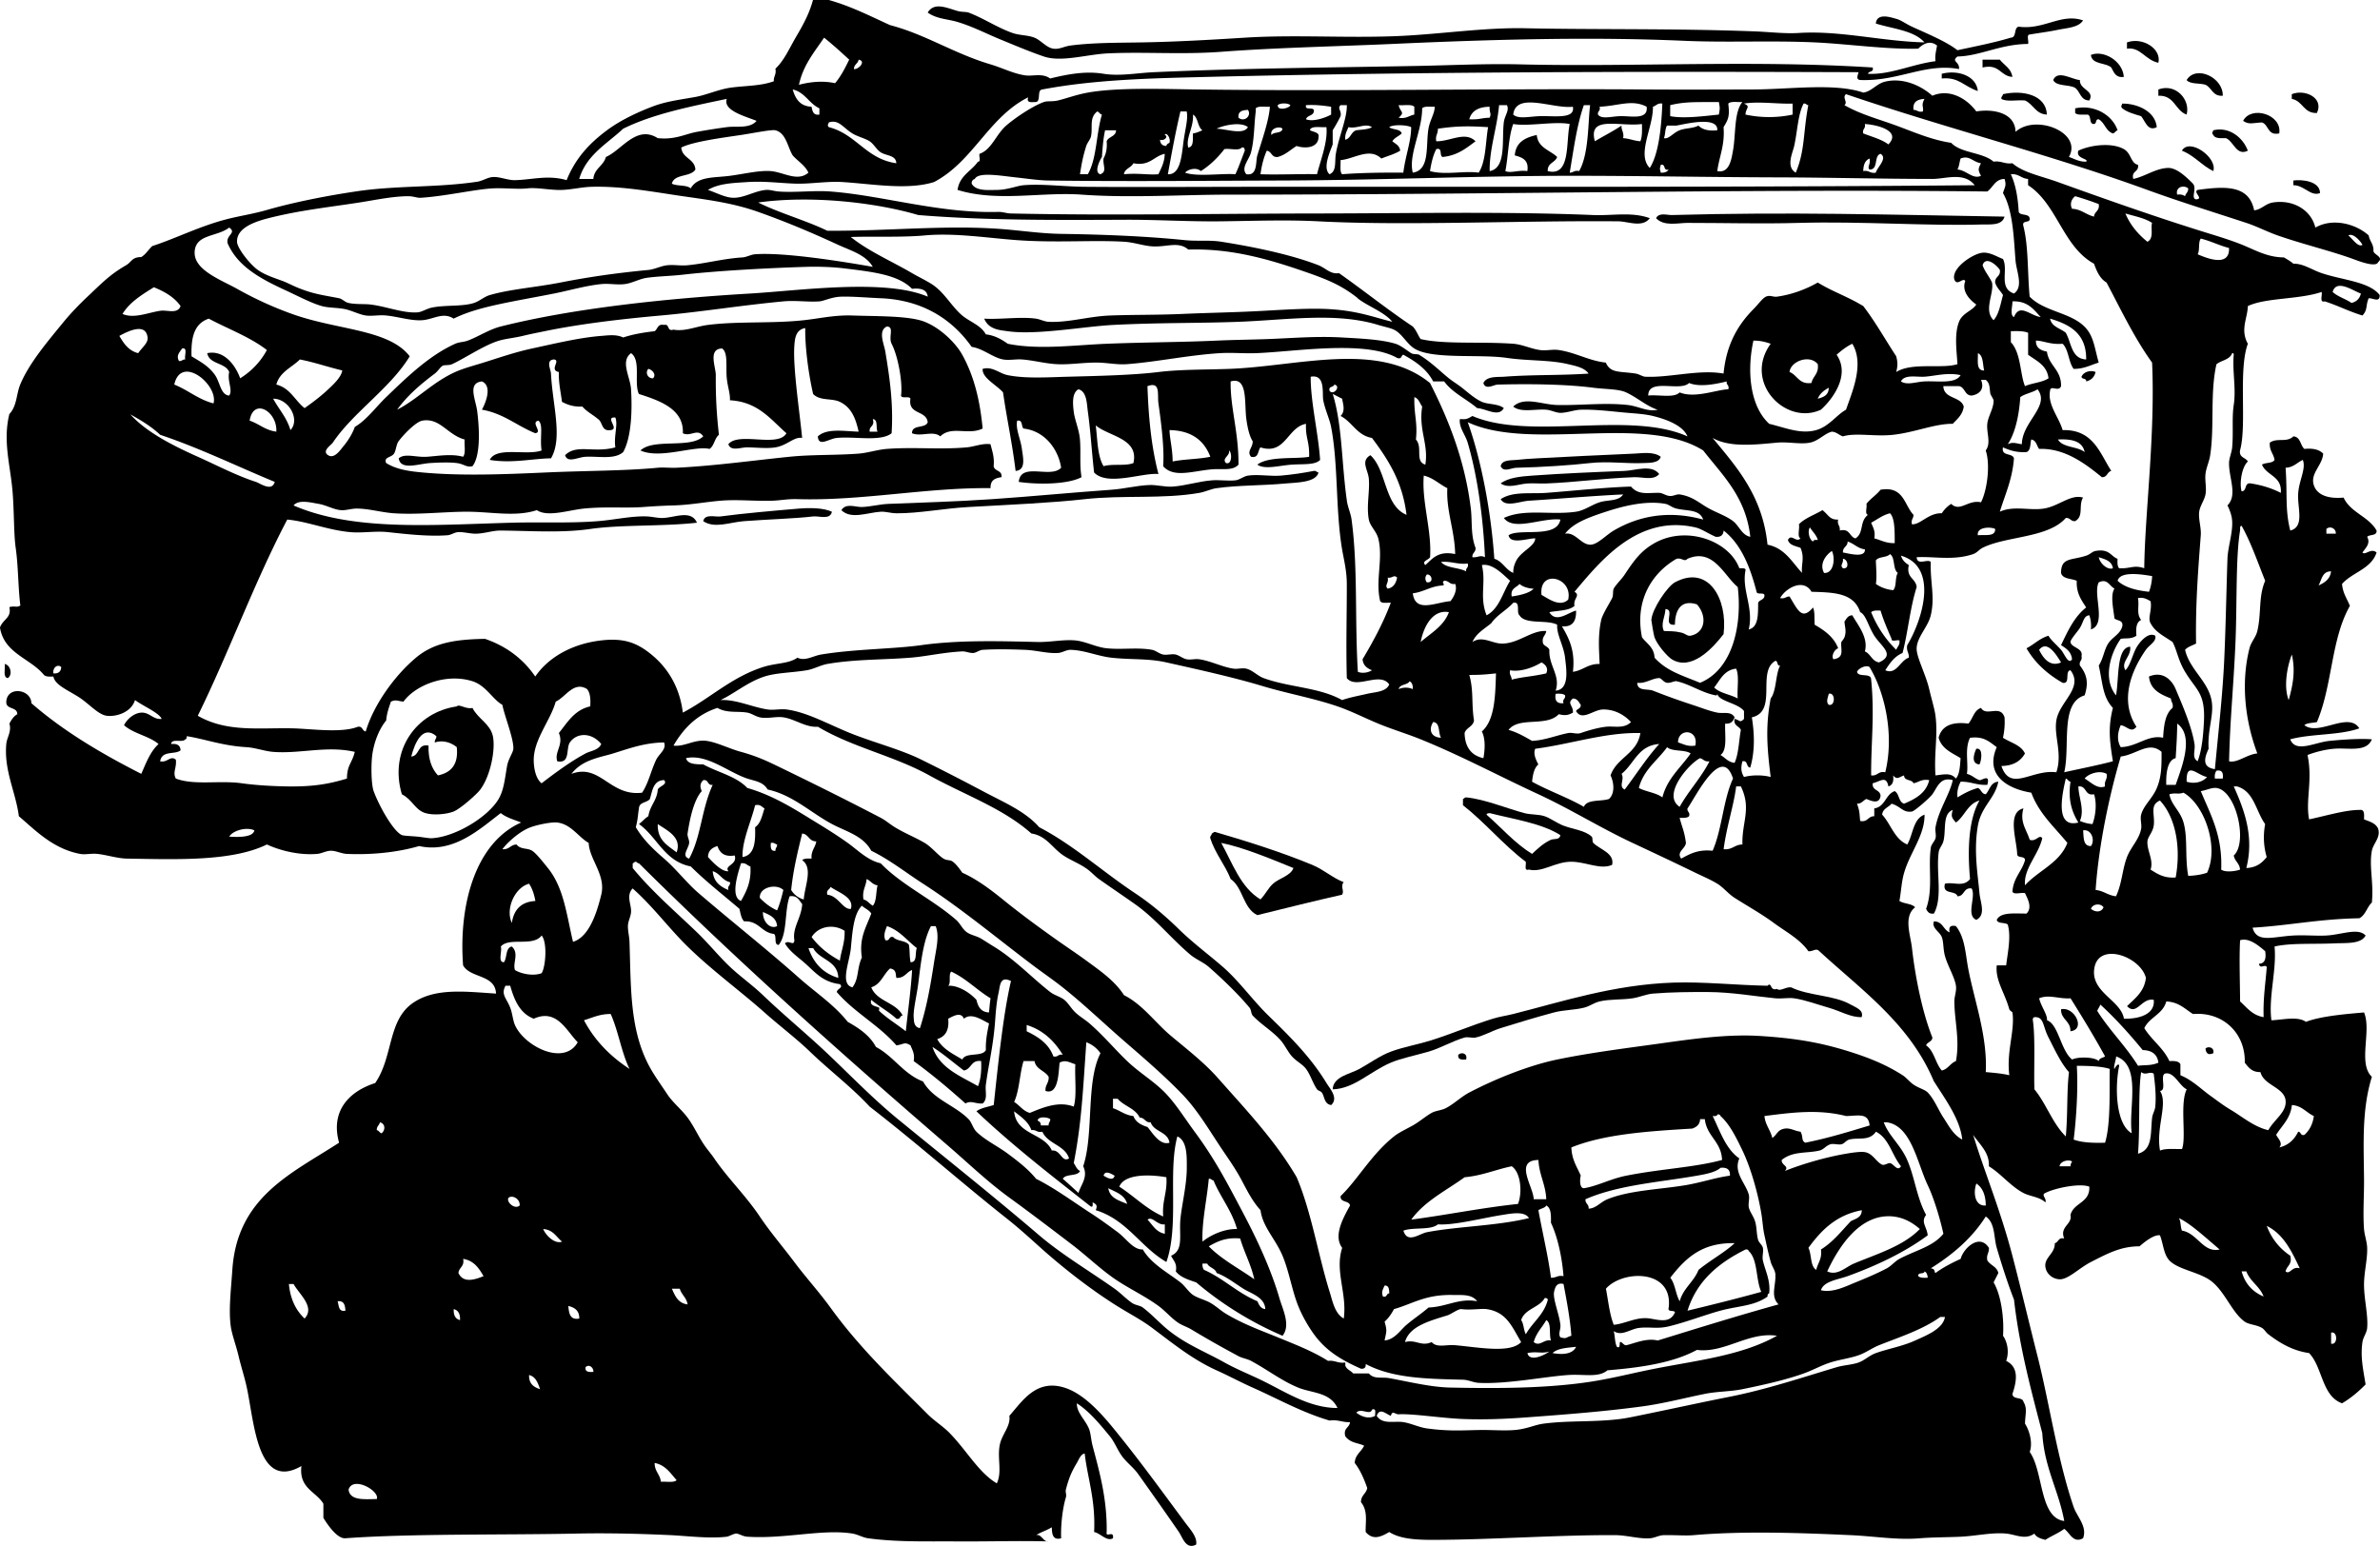 <svg xmlns="http://www.w3.org/2000/svg" viewBox="0 0 651.289 423.048"><g clip-rule="evenodd" fill-rule="evenodd"><path d="M590.64 17.182c-3.621-.766-4.886-4.378-8.592-3.866v-1.718c4.37-1.563 9.52 1.842 8.59 5.584zM581.19 21.048c-2.305.299-2.717-1.292-3.437-2.578-1.595-1.412-5.275-.738-5.584-3.437 3.4-1.419 8.71 1.593 9.02 6.015zM542.53 16.323h4.725c1.174 1.547 3.103 2.338 3.437 4.725-3.364-.215-3.477-3.682-8.161-2.578-.01-.715-.01-1.431-.01-2.147zM541.24 24.914c-3.861-1.268-5.15-3.894-9.88-3.437v-1.289c4.35-1.148 9.47.51 9.88 4.726zM608.25 26.203c-2.788.21-2.957-2.198-4.725-3.007-1.636-.512-4.196-.099-5.155-1.289 2.59-4.236 10.06-.66 9.89 4.296zM571.74 27.492c-2.423-.012-2.458-2.411-3.866-3.437-1.701-1.019-5.124-.317-6.014-2.148 1.187-2.884 5.156-.131 7.302 0-.15 2.691 4.18 2.833 2.58 5.585zM598.37 31.357c-3.187-1.109-3.251-5.34-7.731-5.154v-1.719c4.74-1.793 8.84 2.817 7.73 6.873zM560.14 31.357c-3.145-.148-3.709-2.877-6.014-3.866-2.093-.198-5.031.45-6.443-.43-.12-.694.406-.74.43-1.289 5.39-1.208 11.81.179 12.02 5.585zM634.02 30.928c-3.693.114-3.827-3.332-6.873-3.866v-1.289c3.59-1.473 8.89 1.013 6.87 5.155zM590.21 34.794c-2.475 1.301-3.159-1.673-4.296-3.007-1.873-.561-3.799-1.069-5.154-2.148-.516-.564-.168-.675 0-1.289 3.69-.067 9 1.85 9.45 6.444zM579.47 35.653c-.563.151-.676.756-1.288.859-1.955-.623-2.192-2.963-3.866-3.866-.99-.131-.478 1.241-1.289 1.289-1.486.055-.627-2.236-1.718-2.577-1.237-.051-2.812.235-3.437-.43v-1.289c5.3-1.099 10.18 1.827 11.61 6.014zM623.71 36.512c-3.255.677-2.794-2.361-4.725-3.007-2.299.093-3.533.714-5.155-.43 2.2-4.283 10.72-1.779 9.89 3.437zM615.12 41.237c-3.137 1.589-3.878-2.624-6.014-3.437-1.462.03-2.997.134-3.437-.859-.516-.564-.167-.676 0-1.289 4.44-1.09 8.18 2.095 9.45 5.585zM605.67 46.821c-3.185-1.541-5.183-4.267-8.591-5.584 2.06-3.644 9.79 1.913 8.59 5.584zM634.88 52.835c-2.573 1.025-4.33-2.172-7.303-2.148v-1.289c2.28-.322 7.27.111 7.3 3.437zM548.54 59.278c-.678 2.568-4.112 2.088-6.014 2.148-14.906.472-33.048-.916-50.258-.429-10.271.29-20.094 0-30.499 0-2.601 0-6.375 1.032-8.591-1.289.811-1.642 3.013-.823 4.296-.859 32.56-.901 58.23-.103 91.06.429zM573.46 101.8c-.329 1.389-1.188 2.248-2.577 2.577.132-.991-1.241-.477-1.289-1.289.58-1.38 2.5-1.88 3.87-1.29zM454.47 125c-.531 1.817-3.253 1.644-4.726 1.718-4.38.222-9.717-.553-14.604 0-5.321.603-13.21 1.138-20.189 1.289-1.477.032-3.458 1.372-4.295-.43.391-1.849 2.876-1.549 4.295-1.718 1.633-.194 3.765-.325 5.584-.429 8.174-.467 17.489-.874 26.633-1.289 2.36-.11 5.35-.62 7.3.86zM454.04 129.73c-1.612 1.861-4.401.771-6.873.859-8.443.301-16.227 1.415-24.055 1.718-1.686.065-3.527-.111-5.155 0-2.526.172-5.098 1.444-7.302 0 2.104-1.628 5.6-1.931 8.591-2.147 7.986-.578 17.318-.984 25.344-1.289 2.93-.11 7.4-1.87 9.45.86zM359.54 128.87c.693-.121.739.406 1.288.429-.759 2.812-6.092 2.729-9.021 3.007-6.408.607-12.902.448-18.9 1.289-1.587.223-3.046.996-4.725 1.289-10.005 1.742-20.84.541-31.358 1.718-8.979 1.005-19.923 1.492-31.787 2.147-6.78.375-13.517 1.751-19.759 1.718-1.477-.007-2.882-.516-4.296-.429-3.564.219-8.091 2.194-10.739-.43 1.264-2.038 3.872-.801 5.584-.859 2.47-.084 4.83-.755 7.302-.859 8.621-.363 17.897-.577 28.351-1.289 10.607-.722 21.153-1.757 32.646-2.578 3.501-.25 6.931-1.145 10.31-1.289 2.21-.094 4.286.577 6.443.43 3.52-.24 7.032-1.412 10.739-1.718 2.047-.169 4.4.219 6.443 0 1.213-.13 2.23-1.105 3.436-1.289 2.771-.423 6.177.247 9.021 0 3.2-.28 6.16-.74 9.04-1.29zM227.66 140.04c-.487 2.324-3.51 1.098-5.155 1.289-5.301.613-11.954.761-18.9 1.289-3.941.299-8.048 2.102-11.168 0 .447-2.103 3.225-1.084 4.725-1.289 5.806-.793 15.145-1.624 21.478-2.148 2.92-.25 6.66-.23 9.02.86zM471.65 173.54c-2.875 3.735-8.762 10.221-14.175 6.873-1.124-.695-3.955-3.862-4.726-6.014-.204-.57-.87-4.541-.858-4.725.187-3.016 4.394-9.203 6.443-10.31 9.2-4.97 14.5 4.56 13.32 14.17zm-13.31-2.58c-3.603.356.158-4.141-2.578-4.295-.095 2.154-1.4 4.059-.43 6.014 1.731.111 2.605-.062 4.726.43 1.207.28 1.677 1.029 2.577.859 3.979-.753 4.647-5.326 1.719-8.591-4.82-1.52-5.98 2.27-6.02 5.59zM1.289 181.7c1.649.319 2.204 2.946.859 3.866-1.425-.15-.674-2.48-.859-3.87zM540.81 204.9c2.021-.364 1.387 3.455.859 4.296-2.35-.22-1.53-2.84-.86-4.3zM441.15 236.68c-3.181 1.424-7.197-.853-11.169-.859-4.478-.007-7.894 3.042-11.598 2.148-1.443.441-.669-1.336-.859-2.148-6.207-4.674-11.073-10.689-17.182-15.464v-1.718c.348-.082.428-.431.859-.43 4.999.463 11.16 3.035 15.894 4.296 1.833.488 3.86.286 5.584.858 1.567.521 3.41 1.915 5.154 2.578 2.822 1.072 5.869 1.283 7.732 3.007.366.339.078 1.358.43 1.718 1.81 1.82 5.88 2.79 5.17 6zm-21.9-3c1.464-1.378 3.09-2.931 5.154-3.866.788-.356 2.438.131 2.577-1.288-5.188-3.261-12.601-4.295-19.329-6.014-.334.096-.848.012-.859.43 4.13 3.6 7.68 7.78 12.46 10.74zM367.7 241.41c-1.014 1.233.274 2.28-.43 3.437-7.847 1.746-15.479 3.708-23.195 5.584-3.913-1.814-3.903-7.552-7.303-9.88-1.589-3.995-4.225-6.943-5.584-11.168-.121-.694.405-.74.43-1.289.348-.082.428-.431.858-.43 8.341 2.421 18.139 5.496 26.633 9.021 3.28 1.37 5.29 3.42 8.58 4.73zm-33.51-10.74c3.126 5.608 5.291 12.178 10.738 15.464 1.326-1.336 2.068-3.058 3.437-4.295 1.694-1.532 4.815-2.142 5.584-4.296-6.11-2.48-13.76-5.69-19.76-6.87zM509.45 278.35c-3.032.095-5.81-1.67-9.021-2.577-2.918-.824-6.422-2.136-9.45-2.577-1.582-.231-3.347.169-5.154 0-5.205-.487-11.891-1.702-18.471-1.719-4.833-.012-9.959.005-15.035.43-1.889.158-3.664 1.002-5.584 1.289-3.066.458-6.13.169-9.021.858-1.591.381-2.676 1.324-4.296 1.719-2.642.644-5.562.596-8.161 1.289-4.9 1.307-9.479 2.706-14.604 4.295-2.272.704-4.64 2.099-6.873 2.577-.859.185-2.104-.253-3.007 0-3.232.908-6.596 2.923-9.88 3.866-3.852 1.107-7.443 1.793-10.31 3.007-5.637 2.387-10.012 7.132-15.894 7.303.163-3.541 4.686-4.138 7.303-5.584 2.847-1.573 5.572-3.592 8.591-4.726 3.312-1.244 7.183-1.919 10.739-3.007 5.415-1.657 11.284-4.186 17.182-6.014 1.853-.574 3.749-.826 5.585-1.289 13.173-3.317 27.423-8.037 43.814-8.591 8.238-.278 17.128.699 25.773.859 1.22-1.227.618 1.562 2.577.859.921.795 2.288-.568 3.866-.43 4.881 2.377 11.793 2.103 16.322 4.725 1.33.77 3.67 1.48 3 3.43zM564 276.2c3.611-.878 6.908 5.513 2.577 6.014.07-2.93-2.6-3.11-2.58-6.01zM605.67 288.23c-1.242.533-1.958.219-2.147-1.289.73-.72 2.53-.34 2.15 1.29z"/><path d="M401.2 289.95c-1.23.085-2.345.054-2.148-1.288.83-.84 2.64-.45 2.15 1.29z"/><path d="M222.51 0h4.295c6.151 1.724 11.339 4.412 16.753 6.873 9.704 2.529 17.51 7.786 27.491 10.739 3.182.941 6.244 2.537 9.45 3.007 2.166.317 4.729-.694 6.873.859 5.19-1.271 9.877-2.06 14.605-1.289 4.386.716 9.202-.223 13.746-.429 24.257-1.102 49.51-1.279 72.166-1.718 9.115-.177 18.866-.652 27.921-.43 31.121.766 63.571-1.239 96.649.859.377 1.379-1.113.891-1.288 1.718 5.95.364 12.225-2.665 18.471-3.437-.182-1.729.216-2.898.43-4.295-1.993-1.551-3.832-.431-5.155.859-8.599.245-19.462-1.314-28.351-1.718-11.938-.542-23.968.084-35.652-.43-24.52-1.078-50.178-.491-79.897.859-14.243.647-31.463.993-46.821 2.148-10.669.802-20.874-.027-30.928.43-5.886.267-12.777 2.494-17.612.859-3.856-1.304-8.094-3.108-12.027-4.725-3.752-1.542-7.495-3.498-11.598-4.725-2.777-.831-5.736-.818-8.162-2.577 1.751-2.965 5.287-1.255 8.162-.43 1.101.316 2.373.194 3.007.43 4.008 1.488 7.879 4.137 12.028 5.584 1.984.692 4.156.558 6.014 1.289 1.736.683 3.251 2.722 5.154 3.007 1.684.251 2.889-.62 4.726-.859 6.216-.812 13.042-.74 19.759-.859 8.921-.158 18.401-.687 27.921-1.289 13.631-.862 27.676.145 41.667-.43 11.7-.48 23.747-2.399 35.223-2.148 18.782.411 40.522.008 62.716.859 4.11.157 8.097.672 12.027.429 11.353-.701 22.729 2.301 34.364 2.578-2.888-3.27-8.627-3.687-13.316-5.155.288-3.15 4.438-1.568 5.584-1.289 1.232.3 2.74 1.432 4.296 2.147 4.078 1.875 9.346 4.011 12.457 6.443 4.943-1.07 9.985-2.042 14.604-3.436 1.673-.046.739-2.698 2.148-3.007 6.894.956 11.629-3.782 17.611-1.718-1.211 1.961-4.338 2.048-6.873 2.578-2.551.533-5.287.869-7.731 1.289-.949.054-.183 1.822-.43 2.577-7.6.047-13.097 3.31-19.33 3.437-1.795 1.426.637 1.346.43 3.437-9.166-1.698-16.353 3.281-26.633 3.007-1.726.062-1.136-1.102-.858-2.147-61.326-.248-123-.065-178.27 1.289-15.515.38-30.825.732-45.104 3.436-1.558.16-.294 3.143-1.718 3.437-1.135-.011-2.692.401-2.148-1.289-10.869 5.455-15.057 17.589-25.773 23.196-7.327 2.258-16.72.523-24.914 0-4.403-.281-8.642.537-12.887.43-4.079-.103-8.5-.756-13.316-.43-3.599.245-7.742.324-10.739 2.148 2.188.715 4.648 2.085 6.873 2.148 3.023.084 5.864-1.876 9.021-2.148 1.112-.096 2.21.336 3.437.43 4.494.343 9.741-.34 14.175 0 14.502 1.114 29.837 6.045 45.962 5.584 1.179-.034 2.231.403 3.437.43 27.049.601 55.709.031 84.192 0 25.715-.028 50.756-.582 75.173.43 5.237.217 10.541-.941 15.464.859-1.998 2.682-5.941.884-8.592.859-26.986-.253-58.18 1.255-82.045 0-8.945-.471-18.035-.095-27.062 0-8.634.09-17.35-.468-25.773-.43-19.394.088-38.414.196-56.701-1.289-11.799-3.479-29.37-5.43-43.814-3.437 5.92 2.957 12.922 4.833 18.9 7.732 16.547.133 32.568-1.669 48.11-.43 5.349.427 10.48 1.206 15.894 1.289 12.077.184 23.166.634 33.935 1.718 3.407.343 6.638-.082 9.88.43 8.322 1.313 18.854 3.408 26.632 6.443 1.94.757 3.284 2.545 5.585 2.148 6.807 4.791 13.236 9.959 20.188 14.605.931.931 1.381 2.341 2.148 3.436 6.443 1.514 16.429.65 25.344 1.289 2.494.179 4.836 1.377 7.302 1.718 1.832.253 3.401-.258 5.155 0 4.63.682 8.432 3 12.887 3.436 1.268 2.987 3.788 2.329 8.161 3.007.915.142 1.934.828 2.577.859 6.664.33 14.799-2.071 21.478-.859.739-7.697 3.69-13.08 8.162-17.612 1.403-1.422 2.473-2.991 3.437-3.436 1.133-.523 1.899.148 3.007 0 3.78-.505 7.804-1.927 11.168-3.866 4.307 2.624 7.938 3.708 12.457 6.443 3.297 4.292 6.015 9.163 9.021 13.746.423 1.718.423 2.579 0 4.296 4.387-2.739 12.543-.777 16.753-2.148-.195-3.539-.92-8.165.43-11.598.976-2.482 3.539-2.882 4.725-4.725-1.812-1.268-4.083-3.632-3.007-6.443-.704-1.074-2.213 1.58-3.007-.429-.859-3.143 5.181-7.08 7.732-7.303 2.019-.176 3.871 1.079 5.584 1.718 1.565 3.036-1.333 7.932 3.007 9.45 2.679-1.836.68-6.016.43-9.021-.48-5.763-.633-13.659-3.437-18.471.482-1.658 1.016-1.985.43-3.866-2.649.071-3.117 2.324-4.726 3.437-65.637-.731-134.64.859-207.04.859-13.416 0-27.415.973-40.808 0-10.927-.793-23.044 2.082-33.935-1.289.525-3.914 3.764-5.114 5.584-7.732.931.072.194-1.523.429-2.148 3.315-1.147 4.429-5.205 7.303-7.732 1.995-1.754 6.971-5.248 10.309-6.443.961-.344 2.25-.048 3.866-.429 2.249-.531 4.914-1.563 8.161-2.148 7.972-1.435 20.479-.987 29.64-.859 38.679.541 84.936-.284 122.42 0 9.991.076 19.412.03 30.069 0 9.946-.028 22.278-1.832 30.068.859 2.32-.316 3.574-2.433 6.014-3.007 4.93-1.161 9.856 1.131 12.887 3.866 5.01-2.13 9.728 1.122 12.027 4.295 4.712-.768 10.627.381 10.739 5.584 5.46-4.973 18.427.146 14.604 6.873 1.517.488 2.679 1.331 4.726 1.289.816-.845-2.926-.776-2.147-3.007 3.241-1.542 9.076-2.32 12.457-.43 2.075 1.161 1.852 3.882 3.866 4.296.347 2.065-1.886 1.551-1.289 3.866 3.228-.664 6.059-2.864 9.45-3.007 2.394-.101 5.032 2.44 6.873 4.295 1.176 1.342-.662 4.034.858 4.296 2.255-.113-.934-1.935.43-2.578 7.719-1.064 14.09-1.312 15.464 5.584 1.998-.192 3.056-1.829 5.155-2.148 5.653-.86 10.455 2.13 11.598 6.873 4.847-2.766 11.154-.969 14.605 2.147.234 1.626 1.397 2.325 1.288 4.296.162 1.012 2.917 1.626 1.289 3.007-.59 1.561-5.266-.271-6.873-.859-5.957-2.179-13.764-4.047-20.619-6.443-2.943-1.029-5.636-2.465-8.591-3.436-9.097-2.989-18.338-5.842-27.062-9.021-26.337-9.595-55.3-16.938-82.475-26.203-1.145.962.607 2.152-.43 3.007 4.382 2.519 9.422 3.837 14.175 5.584 4.838 1.778 9.645 3.922 15.035 4.725 2.714 2.87 8.617 2.551 11.598 5.155 2.161-.299 2.994.729 5.154.43 2.953 2.571 7.677 3.437 12.457 5.154 13.363 4.803 27.465 9.806 41.667 14.176 2.57.791 5.165 1.608 7.732 2.577 4.225 1.594 7.562 3.828 12.457 3.866.895.537 1.812 1.052 2.577 1.718 2.706-.06 4.95 1.632 7.732 2.578 5.685 1.932 13.075 2.318 15.894 6.014.033 2.116-1.685.848-3.007.859-.889 1.964-.208 3.133-1.719 4.726-3.638-1.087-6.729-2.722-10.31-3.866-1.552.407-.599-1.692-.858-2.577-6.233 2.112-15.318 1.53-20.189 3.866-.105 3.399-2.143 6.459 0 10.31-2.68 7.234-.198 22.251-2.147 29.209-.287 2.005 1.549 1.887 2.147 3.007-1.626 1.46-2.358 5.839-1.718 8.162 1.572-.002.63-2.52 2.577-2.148 3.1.48 5.796 1.363 8.161 2.578.377-4.673-3.927-4.665-5.154-7.732.95-.625 2.86-.29 3.437-1.289-.263-1.742-1.481-2.527-1.289-4.725 2.021-1.444 4.584.091 6.443-1.719 2.001.147 1.856 2.44 3.007 3.437 2.395-.246 4.1.196 5.155 1.289-.236 3.265-3.59 5.347-2.578 8.591.781 2.501 3.528 3.863 8.162 3.437 1.884 4.13 6.868 5.159 9.021 9.021.12 1.552-1.882.982-2.577 1.718 1.01 1.837-.456 3.08-1.289 4.295.764.86 2.344-1.353 3.866 0-1.487 4.526-6.628 5.4-9.45 8.591.189 2.531 1.385 4.057 2.147 6.014-5.199 9.13-4.707 21.55-9.021 31.787-1.147.284-2.684.18-3.437.859 3.936 3.063 12.074-3.849 15.034.859-5.349 1.953-13.166 1.439-18.9 3.007 1.484 3.835 6.646.839 10.739.43 4.109-.411 8.527-.672 11.598-.43-1.448 3.646-6.443 2.251-10.31 2.577-2.64.223-5.258.938-7.302 1.719 1.468 6.889-.584 12.26.43 17.611 4.269-.889 9.989-2.607 13.745-2.577 1.539-.25 1.307 1.271 1.289 2.577 1.546.603 3.236 1.059 3.866 2.577.745 2.412-1.333 3.978-1.719 6.014-.81 4.278.547 8.711 0 14.176-1.35 1.228-1.718 3.437-3.437 4.296-11.119.193-19.3 2.001-29.209 2.577 1.17 4.304 5.581 2.44 11.168 2.147 3.144-.165 6.41.145 9.021 0 4.251-.235 8.714-2.218 10.739 0-1.273 2.385-5.168 1.992-8.592 2.148-5.697.258-11.926-.155-16.322.858.623 6.458-1.698 13.74-.859 20.189 3.039-.11 7.188-1.19 9.45.43 4.243-1.653 11.791-2.206 15.894-2.577 2.14 4.995-1.748 13.974 2.147 17.611-2.781 9.02-2.238 18.16-2.147 27.921.043 4.662-.331 9.334 0 13.746.123 1.634.806 3.456.859 5.154.104 3.269-.907 6.805-.859 10.31.054 3.97 1.152 8.116.859 11.598-.113 1.343-1.084 2.505-1.289 3.866-.61 4.056.234 7.689.859 11.598-1.927 1.939-4 3.732-6.443 5.155-5.582-2.007-5.293-9.886-9.021-13.746-4.397-.623-7.874-2.641-11.169-5.154-.627-.479-1.075-1.337-1.718-1.719-1.533-.91-3.55-.883-4.726-1.718-3.73-2.651-5.616-8.922-9.88-11.599-3.339-2.097-8.506-2.799-10.738-5.154-1.592-1.679-1.682-4.675-2.577-6.873-1.563-.281-4.167 1.747-5.585 3.007-5.133.006-8.65 1.918-13.315 4.296-3.207 1.634-6.256 4.839-8.592 4.725-1.992-.097-3.646-1.581-3.865-3.436-.311-2.606 2.667-3.563 2.577-6.443 1.049-.24.915-1.662 2.577-1.289-1.354-3.26 2.304-3.845 1.718-6.443.873-3.423 5.357-3.234 5.155-7.732-2.427-1.008-9.242.299-12.027 1.719-1.306.529.465 1.477 0 2.577-1.692-1.568-4.15-1.592-6.015-2.577-3.566-1.887-6.129-5.285-9.45-7.303.208-3.726-2.409-5.833-4.295-8.591 2.967 9.793 7.478 20.573 10.738 33.075 2.328 8.925 4.48 18.052 6.873 27.492 3.227 12.728 5.479 28.401 9.88 41.237.931 2.712 3.816 5.399 2.577 8.591-2.752 1.476-3.598-1.546-5.154-2.577-1.543 1.177-3.514 1.928-5.154 3.007-1.247-.329-2.472-.68-3.008-1.719-2.563 1.822-5.023.259-7.731 0-3.877-.369-8.333.672-12.457.859-3.785.172-7.771.151-11.169.43-6.278.516-12.308-.56-18.9-.859-13.982-.635-29.511-1.183-42.955 0-2.354.207-4.711-.052-8.162 0-1.366.021-2.47.766-3.865.859-2.953.199-6.263-.84-9.45-.859-15.409-.095-34.152 1.271-49.829 1.289-4.536.005-9-.213-12.027-2.147-2.22 1.305-4.43 2.347-6.443 0-.112-2.655.701-5.718-1.288-8.162-.024-1.885 1.421-2.302 1.718-3.866-.895-2.542-1.923-4.949-3.437-6.872.126-2.309 1.819-3.05 2.577-4.726-1.816-.847-3.686-.661-5.154-2.577-.603-2.32 1.16-2.276 1.289-3.866-2.105.101-3.253-.757-5.585-.43-7.693-2.277-13.918-5.85-21.048-9.021-3.397-1.511-6.187-3.056-9.88-4.725-6.557-2.964-11.808-7.253-17.612-11.599-3.195-2.392-6.57-4.056-10.309-6.443-6.793-4.338-13.829-9.772-20.189-15.464-3.04-2.72-5.902-5.356-9.45-8.161-12.16-9.613-24.73-20.737-37.372-30.499-5.053-5.453-10.9-9.811-16.323-15.034-3.799-3.659-8.248-6.997-12.458-10.738-6.518-5.795-14.473-11.597-21.048-18.042-5.235-5.131-9.438-10.954-15.035-15.894-1.872 1.978-.288 4.438-.429 6.443-.096 1.357-.843 2.529-.859 3.866-.017 1.362.381 2.876.43 4.296.43 12.603.006 24.228 5.584 34.364 1.33 2.416 3.107 4.855 4.725 7.302 1.587 2.4 3.803 4.073 5.584 6.443 1.72 2.288 2.976 5.23 4.725 7.732.829 1.186 1.751 2.221 2.577 3.437 3.702 5.45 8.55 10.075 12.457 15.894 2.954 4.398 6.291 8.237 9.45 12.457 3.138 4.191 6.843 8.26 9.88 12.457 7.931 10.963 16.979 19.543 26.632 29.21 1.861 1.863 4.217 3.306 6.014 5.154 4.746 4.882 7.936 10.817 12.887 13.746 1.542-3.137.021-7.058.859-10.739.642-2.82 2.995-4.989 2.577-7.731 3.528-3.987 7.283-10.129 15.035-7.732 6.241 1.93 11.693 8.926 15.894 14.176 5.61 7.011 11.515 15.113 17.182 22.766 1.358 1.835 3.361 3.912 3.007 6.015-2.803 1.482-3.695-1.935-4.725-3.437-3.481-5.078-7.342-10.51-11.168-15.894-1.223-1.721-3.025-3.035-4.295-4.726-1.381-1.836-2.061-3.905-3.437-5.584-2.682-3.271-5.567-6.785-9.021-9.021-.082 2.687 2.525 4.643 3.437 7.302.379 1.104.486 2.881.859 4.296 1.825 6.923 4.013 14.489 3.866 23.626-.338 1.734 2.057-.644 1.718 1.718-1.726.954-3.37-1.354-5.155-1.718.434-8.854-1.842-14.883-2.577-21.479-1.103.163-1.627 1.696-2.148 2.578-1.276 2.162-2.06 3.666-3.007 7.302-.176.677.243 1.362 0 2.148-.833 2.701-1.445 7.393-1.289 11.168-2.837.789-2.438-2.319-2.577-3.007-1.31.838-2.976 1.319-4.295 2.147 1.471-.44 1.978 1.983 3.436 1.719-8.921-.225-15.145.062-25.344 0-7.871-.048-16.152.225-24.055-.859-1.49-.204-2.734-1.036-4.295-1.289-8.099-1.312-18.595 1.542-28.78.859-1.254-.084-2.303-.866-3.007-.859-.724.008-1.943.781-2.577.859-4.747.583-10.97-.221-15.464-.43-8.498-.395-17.344-.6-25.344-.43-20.108.43-45.679-.022-63.574 1.289-2.143.157-4.633-3.332-6.014-5.584v-3.866c-2.042-3.399-6.717-4.165-6.014-10.31-12.231 7.023-12.89-12.429-15.034-21.907-.617-2.729-1.522-5.492-2.148-8.161-.684-2.919-1.831-5.903-2.147-8.162-.626-4.462.078-10.225.429-15.464 1.339-19.966 16.109-26.303 29.21-34.794-2.487-8.933 3.078-14.173 9.88-16.323 4.978-7.242 3.37-17.109 10.309-21.907 6.106-4.222 14.3-3.112 22.767-2.577-.265-5.319-7.025-4.144-9.021-7.731-1.248-16.572 3.364-33.556 15.893-39.09-1.951-.77-4.086-1.354-5.584-2.577-5.74 4.358-12.928 11.108-22.337 9.021-5.938 1.736-12.999 2.442-19.759 2.147-1.507-.065-2.879-.836-4.296-.859-1.373-.022-2.517.744-3.866.859-4.719.402-9.869-.807-13.746-2.577-9.576 4.72-25.117 4.07-38.23 3.866-2.729-.043-5.558-1.021-8.162-1.289-1.716-.177-3.289.269-4.725 0-7.542-1.409-12.478-6.707-16.753-10.31-.827-6.562-4.108-12.464-3.437-19.759.173-1.875 1.492-3.377.859-5.584.533-1.042 1.15-2 2.148-2.578-.007-2.141-3.138-1.158-3.007-3.436.259-4.331 6.773-3.448 6.873.429 8.804 7.663 19.145 13.788 30.069 19.33 1.31-2.986 2.475-6.117 4.725-8.162-2.636-2.232-6.903-2.833-9.45-5.154.865-1.746 2.82-3.336 4.725-3.437 2.278-.121 3.2 1.955 5.584 1.718-.738-1.703-5.086-3.5-7.303-5.155-1.002 3.324-5.07 4.632-7.732 4.295-2.38-.301-4.883-3.355-7.732-5.154-3.108-1.962-6.454-3.308-6.873-5.584-1.059.057-2.069.065-2.577-.43-3.794-4.62-10.879-5.84-12.045-12.98.896-2.419 3.218-2.573 2.577-5.584 1.663-.443 1.769.224 3.007-.43-.645-5.184-.533-10.574-1.289-15.894-.528-3.716-.396-10.106-.859-15.464-.618-7.147-2.682-13.697-.859-21.048 2.121-2.238 1.857-5.416 3.007-8.161 2.389-5.706 7.256-11.443 11.598-16.753 2.059-2.518 4.392-4.976 6.873-7.302 3.591-3.368 5.765-5.703 9.88-8.162.493-.295.893-.504 1.289-.859.896-.804 1.34-1.728 3.437-1.718 1.254-.751 1.974-2.036 3.007-3.007 6.456-2.089 12.866-5.392 20.189-7.302 3.593-.938 7.301-1.463 11.168-2.577 7.179-2.068 16.222-3.886 24.915-5.155 10.781-1.573 21.684-.939 32.646-2.578 1.528-.228 2.829-1.191 4.295-1.289 1.855-.124 4.095.896 6.014.859 4.624-.089 9.07-1.507 14.175 0 2.422-5.982 6.149-10.032 11.168-13.746 3.196-2.365 7.609-4.62 12.457-6.443 3.797-1.429 7.356-1.803 11.598-2.578 3.196-.583 6.538-2.152 9.88-2.577 4.242-.539 8.012-.43 11.598-1.718-.095-1.383.76-1.817.429-3.437 2.415-2.264 3.828-5.586 5.584-8.591 1.84-3.14 3.66-6.297 4.73-10.317zm-3.87 23.196c3.046-.775 6.406-1.184 9.88-.429 1.585-1.852 2.731-4.142 3.866-6.443-2.233-2.063-4.486-4.105-6.873-6.014-2.65 3.936-5.71 7.462-6.88 12.886zm15.04-4.296c1.196.2 3.471-2.151 1.289-2.577-.18 1.117-1.29 1.296-1.29 2.577zm-11.6 10.31c.245 1.187.455 2.409 2.148 2.147v-1.718c-2.849-1.303-3.92-4.385-7.302-5.155.73 2.559 2 4.584 5.15 4.726zm-51.55 6.014c-4.433 4.159-10.055 7.127-12.028 13.746h3.866c.251-2.899 2.768-3.533 3.437-6.014 4.339-1.851 8.33-8.855 14.175-5.155 4.832.503 7.424-1.119 10.739-1.718 2.666-.482 5.406-.921 8.162-1.289 2.692-.359 6.252.505 8.162-1.718-3.385-1.347-9.21-2.854-8.162-6.014-10.06 2.112-20.21 4.129-28.35 8.162zm353.1-5.155c1.012-.01 1.265.74 2.577.43.246-1.378-.56-1.55.43-3.437-1.89.125-3.26.751-3.01 3.007zm-109.54 1.288c1.452 1.312 4.32.52 7.302.43 3.938-.119 9.722.886 9.021-2.577-5.43.658-15.57-4.204-16.32 2.147zm23.63-2.147c.355 1.214-.605 1.113-.43 2.147.986 1.334 3.47.529 6.014.43 2.808-.109 7.809 1.179 7.303-2.577-3.95-2.083-7.63-.25-12.88 0zm19.33-.43v3.007c3.661.738 9.377-.029 13.316-.43.313-1.709.313-1.727 0-3.437-5.6.081-8.96-.213-13.32.86zm15.89-.429c.415 3.382.053 4.292-1.289 6.443.397 4.979-1.177 7.986-1.718 12.027 3.344.697 3.877-3.28 4.295-5.584.815-4.483.257-10.526 2.578-13.316-1.34.088-3.15-.29-3.86.43zm4.72 3.006c4.894 1.061 9.492.749 12.887 0V28.35c-4.016.143-9.292-.668-13.315 0 1.98.818.48 1.171.42 3.007zm-128-2.577c-.122 1.718 3.324.783 3.437 0-.63-.632-2.82-.632-3.44 0zm102.66.43c.138 5.602-4.527 13.029-.858 16.752 2.657-4.092 3.229-12.495 3.437-17.612-1.35-.205-1.68.612-2.58.86zm38.66 10.739c-.436 1.928-2.32 5.702.43 7.302 2.571-6.054 2.002-11.132 3.437-18.471-.549-.023-.595-.551-1.289-.43-1.54 2.822-1.7 7.71-2.58 11.599zm-131.44-9.45c-.192 1.24-1.849 1.015-2.148 2.147 1.915.764 5.235-.384 6.873-1.289V29.21c-2.126-.309-4.278-.59-6.873-.43-.42 1.707 2.4.177 2.15 1.719zm7.3 1.288c-.647 1.357-1.382 2.626-2.147 3.866v3.866c-.663 1.857-2.854 6.481-.859 8.162 1.998-.816 1.361-3.489 1.719-5.584.793-4.652 3.105-9.758 3.007-13.316h-1.719c-.97.928.36 1.464 0 3.006zm15.89.43c2.093.375 2.85-.587 4.296-.859v-2.147c-.812-.762-2.837-.313-4.296-.43.51 2.067 1.83 1.822 0 3.436zm24.92 14.604c4.617-.814 3.282-8.384 3.865-13.316.227-1.911 1.607-3.284.859-4.725h-2.147c-.56 6.258-2.67 11.97-2.58 18.041zm25.77-18.041c-1.934 5.511-2.785 12.105-3.865 18.471 1.012.01 1.265-.74 2.577-.43 2.717-4.737 2.402-13.457 3.007-18.041h-1.73zm-89.78.859v.859c-.476 3.597-.351 7.533-1.289 11.168-.527 2.043-2.852 4.252-1.288 6.014 3.163.493 2.491-3.457 3.007-5.155 1.252-4.13 3.16-9.406 3.437-13.316-1.34.088-3.15-.289-3.87.43zm45.54 0c-.044 6.365-3.812 12.733-2.577 17.612 4.788-.69 3.516-7.403 4.296-12.027.397-2.356 1.705-4.145 1.718-6.014-1.24.051-2.82-.235-3.44.429zm12.88 3.007c3.072.116 3.086-.371 5.585-.429.563-1.333-.117-1.226 0-3.007-2.96.035-4.93 1.076-5.58 3.436zm-63.14-.429c1.656 1.335 3.655-.617 2.577-2.148-1.49.086-2.8.358-2.58 2.148zm-40.38 5.154c-.175.771-1.022 1.728-1.289 2.578-.968 3.087-1.309 5.125-1.718 7.732h2.147c2.488-4.242 2.282-11.178 3.866-16.323-.613-.103-.725-.707-1.289-.859-2.28 1.788-1.15 4.356-1.72 6.872zm24.48-6.872c-1.282 5.438-2.28 10.769-3.436 17.182 3.516.224 3.79-5.348 4.295-9.021.487-3.542 1.284-6.12.859-8.162l-1.72.001zm2.15 9.879c1.537-.181 1.208-2.228 1.289-3.866 1.004-.142 1.774-.516 2.577-.859-1.354-.937-1.117-3.464-2.577-4.296.24 3.464-2.04 6.45-1.29 9.021zm-84.19 1.289c-1.126-.744-1.865-2.255-3.007-3.007-1.199-.79-3.33-1.283-4.725-2.148-2.581-1.6-3.739-3.905-6.443-3.007-.167.613-.515.725 0 1.289 7.527 1.923 10.192 8.709 18.471 9.88-.09-2.272-2.74-1.986-4.29-3.007zm173.11-7.732c-1.337 3.676-1.32 8.704-2.148 12.887 1.556.656 3.511-.357 6.014 0 .482-3.06-1.402-3.752-3.437-4.295.264-3.603 2.844-4.888 6.014-5.584.345 3.521 3.604 4.128 5.585 6.014-.554 1.594-2.701 1.595-2.578 3.866 6.333 1.58 4.914-7.849 6.015-12.887-4.08-.814-11.42.73-15.45-.001zm44.67.429h-2.577c-.586.846-.41 2.454-.859 3.437 1.338.362 2.46-1.418 4.296-2.147 1.569-.624 3.684-.479 5.155-1.289 1.055 1.093 2.76 1.535 5.154 1.289.31-4.094-9.34-1.572-11.17-1.29zm-125.86.86c2.506 0 7.345 1.832 8.591-.43-1.9-1.55-6.59-.552-8.59.43zm103.53 3.436c2.405-1.462 5.006-2.727 7.303-4.296-.095 1.383.76 1.818.43 3.437 1.739.122 2.985.737 4.725.859.515-1.205.473-2.964.43-4.726-6.07.834-14.87-2.522-12.88 4.726zm73.45-2.148c2.364.929 4.998 1.589 6.873 3.007 3.536-3.603-2.694-5.344-6.443-5.584.31 1.314-.74 1.263-.43 2.577zm-140.89-1.718c-.383 1.05-1.001 1.863-.859 3.437 1.52-.342 1.573-2.149 3.007-2.577 1.5-.219 3.243-.193 4.296-.859-1.85-1.191-3.93.503-6.45-.001zm14.6 1.718c-.809.767-1.988 1.162-2.577 2.148.861.714 1.996 1.153 2.147 2.577-1.494.939-3.429 1.439-5.154 2.148-3.275-3.129-7.487.136-11.169.429.088 1.344-.289 3.153.43 3.866 3.945-.31 9.539-.494 16.753-.43.553-4.564 2.145-8.529 2.147-12.457-1.133-.601-4.911-.794-6.014 0 .93.784 3.02.414 3.43 1.719zm9.88-1.288c.095 1.383-.76 1.817-.43 3.437 3.838.062 7.898-2.836 10.739 0-2.548 1.892-4.963 3.915-9.021 4.295-.952-.337.081-2.659-1.719-2.148-.89 1.688-1.364 3.79-1.718 6.014 4.087 1.155 9.543-.153 13.315.43 1.996-3.016 1.854-8.17 2.578-12.457-5.24-.313-8.35-.356-13.75.429zm-45.53 1.718c.624-.952 2.836-.315 3.007-1.718-.71-.818-3.55-.132-3.01 1.718zm10.74-1.718c-1.085.837 2.521.6 2.147 2.147 0 3.018-3.388 3.424-6.014 2.578-1.694 1.026-3.014 2.427-5.154 3.007-1.77.194-1.612-1.539-3.007-1.718-.847 1.874-1.4 4.041-1.719 6.443 4.51.189 11.762-.133 15.464 0 1.01-3.954 2.992-8.906 2.578-12.887-1.46.117-3.49-.333-4.3.43zm-146.48.429c-1.048-.264-6.314.826-9.45 1.289-5.169.761-13.196 1.833-16.323 3.436.271 3.023 3.638 2.949 3.866 6.014-1.305 2.131-5.771 1.101-6.443 3.866 1.406.742 4.029.267 5.155 1.289 1.949-3.334 6.223-2.849 10.739-3.437 3.824-.498 7.983-1.532 11.168-1.289 3.485.266 7.302 3.019 10.31.43-.941-2.066-2.9-3.113-4.295-4.725-1.39-2.198-1.78-6.129-4.74-6.873zm89.35 7.303c-.547.792-2.301 4.304-.43 4.725 1.91-.75.637-2.312.859-4.295.65-1.211 1.038-2.685.859-4.725.509-1.353 2.506-1.217 2.578-3.007h-3.007c-.49 2.229-.69 4.751-.86 7.302zm15.89-4.726c.052 1.093.625 1.666 1.718 1.718.091-.482.477-.669.859-.859.438-1.337-.889-3.065-1.289-2.147 1.16.384-.2 1.743-1.29 1.288zm23.2 3.007c-.049-.524-.129-1.017-.859-.859-.735.983-3.279.158-4.726.43-1.809 2.343-3.906 4.398-6.443 6.014-1.328-1.221-3.771-.343-4.295.43 3.24 1.187 10.102.136 13.746.43.96-2.038 1.72-4.287 2.57-6.445zm-30.5 3.437c-.589 1.272-2.333 1.39-2.578 3.007 4.123-.365 6.558.246 9.45 0 .743-1.691 1.661-3.207 1.718-5.584-3.07.654-4.01 3.439-8.59 2.577zm201.46 1.718c-.759-.719.381-1.439 0-3.007-1.22.499-1.692 1.745-1.719 3.436 1.593-.304 1.844.734 3.437.43.388-1.522 3.326-3.933 1.289-5.155-1.91.522-.49 4.383-3.01 4.296zm24.91-3.007c-.312.977-.383 2.194-.859 3.007 2.409.133 4.218 2.792 6.443 1.718-.82-1.618-.82-1.819 0-3.437-2.25-.338-3.14-2.273-5.58-1.288zm-82.04 3.866c1.066.064 1.782-.222 2.147-.859-1.602.457-.68-1.611-2.147-1.289-.3 1.323-.3.826 0 2.148zm74.31 1.718c-14.475-.016-28.316-.396-42.525-.43-18.46-.042-37.124-.429-55.843-.429-26.557 0-52.246 1.202-79.896 1.289-19.256.061-42.783.299-63.575 0-2.806-.041-5.966-.528-9.021-.859-4.232-.459-10.204-1.536-11.168.43-.54.176-.878.554-.859 1.289 1.172 2.101 4.516 1.729 6.873 1.718 2.917-.013 5.591-1.146 7.303-1.289 5.111-.425 11.042.377 16.752.43 13.875.127 31.652.006 48.11 0 64.896-.024 133.62.139 195.45-.43-2.93-3.713-7.92-1.715-11.59-1.719zm23.63 9.021c.51 1.209 3.208.229 3.007 2.148-.27.876-2.171.121-1.719 1.718 1.429 5.587 1.101 12.932 1.719 19.33 4.447 4.594 12.948 4.271 16.323 9.879 1.348 2.24 1.646 4.915 2.577 8.162-2.214.649-3.979 1.749-6.873 1.718-1.411-1.882-1.338-5.248-3.007-6.873-3.4.292-5.228-.854-7.303-.859-.047 2.052 1.331 2.678 3.007 3.007.532 3.907 3.956 4.921 3.866 9.45-.615 1.737-2.942-.473-3.007 1.289-.735 3.799 2.443 7.251 3.437 10.739 8.364-.203 10.122 6.201 13.316 11.168-1.165.267-1.069 1.794-2.577 1.718-4.491-3.649-10.152-8.009-17.183-7.732-.669-.905-.769-2.381-2.147-2.577-.306 1.27-.118 3.032-1.289 3.437-2.756.178-4.645-.51-6.443-1.289-.531 2.536 2.576 1.433 3.007 3.007-.429 5.728-2.427 9.887-3.866 14.605 3.754-1.727 8.12-.254 12.028-.859 4.117-.637 7.362-4.016 10.738-3.007-1.31 2.219.282 5.054-2.147 6.443-1.258.112-1.32-.971-2.577-.859-4.808 5.511-16.359 4.924-22.767 8.162-.951.481-1.515 1.356-2.577 1.718-5.454 1.86-10.88.558-15.464.859.143 2.375 3.011.361 3.865 1.289-.191 5.729 1.207 9.478 0 14.605-.75 3.19-3.758 5.912-3.865 9.021-.082 2.371 2.449 6.993 3.437 11.168.729 3.084 1.47 5.4 1.718 7.302.707 5.427-.436 10.343 0 16.323 2.533-.309 4.243-.752 5.584.859 1.07-1.221 1.117-3.465 1.289-5.584-2.395-1.472-5.181-2.551-6.014-5.584.814-3.194 3.547-4.471 8.161-3.866 1.208-1.37 1.502-3.652 3.437-4.295 1.455 2.502 5.267-1.039 6.443 2.577a19.74 19.74 0 01-.43 5.584c2.071 1.366 4.921 1.953 6.014 4.296-1.178 2.115-3.208 3.378-6.443 3.437 2.484 7.247 8.276.833 15.035 1.718 1.732-5.225-.696-9.811 0-14.175.823-5.163 7.539-8.934 3.865-13.746-1.657.204.104 3.827-2.147 3.437-4.101-2.343-7.516-5.371-9.88-9.45 2.089-1.062 3.585-2.715 6.014-3.437.626 1.188 2.189 2.425 3.437 3.866.961 1.111 2.005 4.162 3.007 2.577-.205-2.086-1.612-2.97-3.007-3.866 1.844-3.883 3.657-7.798 6.873-10.309-1.28-2.013-2.73-3.855-2.577-7.302-1.479-.669-3.87-.425-4.296-2.148.021-4.296 2.751-3.375 6.873-4.725 1.157-.379 1.604-1.113 2.577-1.289 3.817-.687 4.184 1.503 6.014 2.147-.057 1.059-.064 2.07.43 2.578 3.12.182 3.941-.984 6.873 0 .16-14.875 3.037-36.267 2.147-56.272-4.801-6.654-8.503-14.406-12.457-21.907-1.811-1.053-2.678-3.049-3.437-5.155-8.524-4.648-10.058-16.288-18.041-21.478V48.97c-1.893-.112-2.527-1.481-4.726-1.289 1.33 2.833 1.94 6.372 2.16 10.309zm-323.03 9.021c-7.306-3.383-14.314-6.33-21.907-9.021-6.864-2.433-13.476-3.267-20.619-4.295-7.906-1.138-16.419-2.795-24.914-2.577-3.219.083-6.244.99-9.45.859-3.081-.126-5.886-.686-8.162-.429-2.646.298-6.359-.153-9.45 0-4.811.238-13.2 2.185-19.759 2.577-1.013.061-1.998-.441-3.437-.43-4.408.035-9.091 1.064-13.316 1.718-8.591 1.33-16.366 2.134-24.914 4.295-5.129 1.297-8.655 3.182-8.591 6.443.033 1.696 3.159 5.653 5.154 7.303 2.009 1.661 4.799 2.506 7.303 3.436 1.254.466 2.604 1.191 3.866 1.718 4.549 1.901 7.181 2.138 11.598 3.007.861.17 1.613 1.079 2.577 1.289 2.047.445 4.352.227 6.014.429 4.378.533 8.949 2.425 12.886 2.148 1.144-.08 2.487-.995 3.866-1.289 3.704-.789 8.351-.235 11.598-1.289 1.481-.481 2.759-1.7 4.295-2.148 5.549-1.62 12.542-2.107 19.33-3.437 8.103-1.587 15.557-2.626 24.055-3.437 1.723-.164 3.482-1.105 5.155-1.289 1.862-.204 3.71.183 5.584 0 5.216-.509 9.572-1.797 15.034-2.147 1.117-.072 2.321-.775 3.437-.859 8.014-.606 24.418 2.057 32.217 3.437-1.87-3.29-6.1-4.461-9.45-6.012zm366.41-13.746c.996-.137 1.649.069 2.147.43.185-.818.926-1.079.859-2.147-1.24-1.026-3.54-.364-3.01 1.717zm-28.78 3.866c2.582.138 3.82 1.621 6.014 2.147.125-1.45 1.616-1.534 1.289-3.436-2.085-.779-4.212-1.516-6.443-2.148-1.02.783-1.52 2.087-.86 3.437zm20.62 9.02c1.898-.856.82-3.806 1.288-5.154-1.97-1.324-4.769-1.818-7.302-2.578 1.35 3.227 3.48 5.682 6.01 7.732zM53.27 69.158c-.088 4.837 7.458 7.545 11.598 9.88a98.15 98.15 0 0015.034 6.873c12.486 4.487 26.505 4.151 32.217 11.598-5.332 8.772-15.504 15.34-21.048 23.626-.464.692-3.085 2.271-1.289 3.436 1.75 1.09 3.348-1.437 4.295-2.577 1.222-1.471 2.458-3.493 3.007-5.155 3.326-1.97 5.647-5.329 8.591-8.162 5.533-5.323 11.733-11.387 18.9-14.604 1.103-.495 2.3-.436 3.437-.859 2.864-1.067 5.851-3.067 9.021-3.866 19.92-5.018 45.544-7.684 68.299-9.021 13.444-.79 36.886-4.149 48.54.859-.199-1.949-1.908-2.388-4.295-2.148-3.761-3.841-10.609-4.62-18.471-5.584-3.3-.405-7.24-.522-10.31-.43-10.034.303-24.24 1.042-33.935 2.147-3.372.385-6.766.423-9.879.859-2.009.282-3.992 1.466-6.014 1.718-2.145.268-4.216-.221-6.443 0-4.205.418-8.699 1.741-12.887 2.577-7.026 1.403-14.817 2.644-20.619 4.295-2.449.697-4.8 1.541-6.873 2.578-2.923-1.888-5.483.206-8.591.43-3.045.219-6.457-.942-9.88-1.289-1.942-.197-3.892.239-5.584 0-1.685-.238-3.726-1.309-5.584-1.719-2.112-.465-4.511-.325-6.443-.859-2.801-.774-6.586-2.78-9.88-4.295-7.286-3.354-13.183-6.667-15.894-12.887-.527-2.314 2.596-2.806.43-4.295-3.417 2.645-9.37 1.704-9.464 6.871zm593.22-2.147c-.649-1.227-2.66-3.334-3.866-2.578 1.07.808 2.65 3.348 3.87 2.578zM371.57 81.615c-4.487-3.57-8.334-5.133-14.604-7.302-10.105-3.496-20.259-6.377-31.788-6.014-2.592-2.271-5.719-.736-9.45-.859-2.702-.089-5.205-1.114-8.162-1.289-8.408-.497-18.715.334-29.209-.43-8.196-.596-17.12-2.049-25.344-1.289-6.303.583-15.297.213-20.189.43 4.966 3.979 11.194 6.616 16.752 9.88 1.958 1.15 4.332 2.219 6.014 3.437 3.059 2.213 4.946 5.833 7.732 8.162 2.084 1.742 5.121 2.668 6.443 5.154 2.551.313 4.329 1.399 6.014 2.578 8.459 1.728 18.373.346 27.062 0 10.531-.42 20.167-.41 30.069-.859 5.208-.236 9.748-.26 14.176-.43 6.763-.259 13.266-.833 20.188-.429 4.726.275 10.599.503 14.605 1.718 1.476.447 3.483 2.096 4.295 2.577.684.405 1.729.183 2.148.43 3.154 1.86 5.849 4.596 8.161 6.443 1.024.818 2.024 1.428 3.007 2.147 1.71 1.253 3.827 3.314 6.014 4.295 1.663.747 4.482.474 6.014 1.719-1.432 2.613-4.826.13-7.302 0-2.932-2.51-6.726-4.157-9.021-7.303h-3.007c-1.769-3.386-4.833-5.476-8.161-7.302-.675.185-.367 1.351-1.718.859-8.818-4.941-27.999-1.669-38.66-1.289-3.264.116-6.676-.203-9.88 0-8.606.544-17.228 2.391-25.344 3.007-2.761.209-5.287-.393-8.162-.43-3.761-.048-7.616.635-11.168.43-3.155-.182-6.446-1.074-9.45-1.289-1.669-.119-3.511.297-5.155 0-2.791-.504-5.52-3.013-8.591-3.437-5.574-7.905-13.854-12.867-24.915-13.316-3.43-.139-7.569-.513-10.739-.429-2.716.071-4.696 1.189-6.014 1.289-3.073.231-6.541-.318-9.88 0-12.244 1.165-22.056 2.84-33.505 3.866-11.428 1.023-22.423 2.357-31.787 4.295-2.034.421-4.012.797-6.014 1.289-2.108.518-4.633.754-6.443 1.289-4.08 1.205-9.133 4.694-12.887 6.443-.859.4-2.078.152-2.577.43-.668.371-1.326 1.532-2.148 2.147-4.065 3.044-7.625 6.137-10.309 9.88 5.439-2.771 9.727-7.532 15.894-10.309 2.292-1.032 5.168-1.774 7.732-2.578 4.536-1.421 8.713-2.875 13.316-3.866 6.115-1.316 12.9-2.973 18.9-3.437 1.991-.154 4.111-.479 6.014.43 2.574-.862 5.503-1.37 8.591-1.718.877-.555.781-2.083 2.578-1.718 1.663-.375.702 1.875 2.577 1.289 3.196.571 6.117-.866 9.45-1.289 8.307-1.055 17.524-.339 26.203-1.289 4.518-.495 8.433-1.457 13.316-1.289 6.373.219 13.913.075 18.471 1.289 4.731 1.259 9.652 5.929 11.598 9.45 3.34 6.043 4.865 12.709 5.584 20.189-3.971 1.953-8.469-.876-11.598 2.147-1.972-1.675-5.266.193-7.732-.859-.052-2.486 3.666-1.203 4.295-3.007-.367-3.355-5.462-1.983-4.725-6.443-.298-.847-2.396.106-2.577-.859.488-3.269-.718-10.573-2.578-14.175-.944-1.917.826-4.629-1.289-4.725-2.52 1.139-.783 4.745-.429 6.873 1.194 7.194 2.233 14.261 1.718 22.337-2.977 2.404-10.208.793-15.034 1.289-2.174.224-4.973 2.561-5.155-.43 2.497-2.296 7.165-1.403 11.168-1.289-.726-3.165-1.737-6.542-5.155-8.162-2.246-1.064-5.403-.192-7.302-2.147-1.417-6.186-2.247-13.467-2.148-18.042-2.629.46-2.865 2.773-3.007 5.155-.357 5.993 1.539 18.373 2.148 24.914-2.218-.393-4.027 2.031-7.303 2.578-2.323.388-5.357.01-7.732 0-1.87-.008-4.468 1.175-5.154-.859 2.803-3.498 13.627 1.027 15.894-3.007-4.36-3.801-7.736-8.587-15.464-9.021.1-1.824-.611-3.603-.859-6.014-.315-3.061.431-7.014-1.289-8.162-3.924.109-1.698 5.108-1.718 7.302-.051 5.355.185 10.5.859 16.323-1.209.938-1.276 3.019-2.577 3.866-4.184-.984-13.46 2.867-18.9.43 3.59-3.425 13.617-.415 17.182-3.866-1.537-2.343-3.437.217-5.584-.859.334-6.585-6.277-8.916-12.027-10.739-1.433-3.016.669-9.239-2.147-11.168-3.015 2.213-.208 6.48 0 9.88.343 5.621.137 13.081-2.148 17.182-2.385 2.105-6.553 1.107-10.31 1.289-2.136.104-4.909 1.823-5.584-.43 3.143-3.147 7.791-.514 13.746-2.147-.47-3.013.776-6.234 0-8.162-3.077-.255 1.27 3.172-1.289 3.437-2.57.422-2.125-2.171-3.437-3.007-1.385-1.193-3.12-2.035-4.295-3.437-2.418.127-4.089-.493-5.584-1.289-.329-2.677-.938-5.075-.859-8.161-2.732-.536.588-3.145-1.289-3.437-2.382.121-.915 2.708-.859 3.866.406 8.492 3.29 17.669 0 23.196-4.807.028-10.638 1.456-16.752.429 1.831-3.753 10.066-1.102 14.175-2.577-.513-3.661.529-7.069-.859-8.162-2.265.455 1.264 3.123-.859 3.437-5.013-2.003-8.63-5.402-14.605-6.443 1.12-2.042 2.862-6.5 0-7.732-4.038.442-1.699 4.925-1.289 8.162.753 5.931.751 12.4-1.289 15.034-1.641.42-2.353-.625-4.295-.859-2.044-.246-4.755-.159-7.303 0-3.236.202-8.073 2.098-8.591-1.289 1.664-1.486 4.748-.214 7.732-.43 3.157-.228 6.75-.872 9.88 0 .796-.922.29-3.146.429-4.725-4.698-1.249-6.741-6.036-11.598-5.155-1.721.312-5.044 3.708-6.443 5.584-.734.984-.711 2.585-1.289 3.437-.771 1.136-2.876.88-2.147 2.577 2.921 1.815 6.436 2.255 9.88 2.577 10.595.992 22.552.517 33.935 0 10.578-.48 21.451-.42 30.499-1.289 1.582-.152 3.484.082 5.155 0 10.261-.5 21.003-2.003 30.928-3.007 6.249-.632 12.55-.37 18.9-.859 2.491-.192 5.169-1.095 7.732-1.289 7.375-.56 14.675.245 21.907-.429 2.083-.194 4.267-1.163 6.443-.859.439 1.853 1.111 3.472.859 6.014.237 1.481 2.393 1.044 2.147 3.007-2.344.33-3.001 1.219-3.007 3.007-17.458-.201-35.195 3.522-52.835 3.007-2.725-.08-4.613.353-6.873.43-4.709.159-9.502-.395-14.175 0-4.257.359-8.366 1.169-12.887 1.289-2.727.072-5.489.229-8.162.429-4.891.366-10.482-.159-16.323.43-4.271.431-9.949 2.422-12.887.43-5.914 1.938-12.457.415-19.33.43-5.968.013-13.334.868-19.76.429-3.507-.239-6.987-1.309-10.309-1.289-1.437.009-2.917.562-4.295.43-1.958-.189-3.976-1.375-6.014-1.718-2.262-.382-5.457-1.247-6.873.43 16.424 7.121 38.071 5.322 59.708 4.725 7.893-.218 16.042.184 23.625-.43 4.668-.378 9.099-1.44 13.316-1.289 1.406.05 2.932.451 4.295.429 3.286-.051 7.837-2.381 9.45 1.289-9.313 1.058-20.779.5-29.209 1.718-7.852 1.134-16.312.502-24.485.43-2.262-.02-4.515.847-6.873.859-1.556.008-3.224-.495-4.725-.43-1.119.049-1.91.777-3.007.859-5.509.409-12.163-.42-16.323-.859-3.447-.364-6.934.314-10.31 0-6.159-.574-11.675-2.924-17.182-3.437-8.984 17.076-15.896 36.223-24.485 53.694 7.946 4.551 16.607 3.261 25.773 3.437 5.202.1 13.446 1.386 18.042-.43 1.349-.203 1.135 1.156 2.147 1.289 2.155-7.284 7.89-15.276 13.746-20.189 4.791-4.02 10.547-5.02 18.9-5.154 5.96 2.058 10.48 5.557 13.746 10.309 3.592-5.255 10.05-8.951 18.042-9.88 6.357-.739 9.875.71 13.746 3.866 4.771 3.891 7.806 9.312 8.591 15.894 7.486-3.937 13.297-9.681 21.908-12.457 3.667-1.183 7.045-.868 9.45-2.578 2.134 1.02 4.298-.501 6.443-.859 9.147-1.526 19.845-1.498 27.491-2.578 10.093-1.424 21.36-1.111 31.787-.859 3.405.083 7.087-.735 10.31-.43 2.867.272 5.661 1.845 8.591 2.148 4.274.441 8.399-.312 12.457.43.957.175 2.016 1.109 3.007 1.289 1.112.202 2.434-.253 3.436 0 1.098.277 1.906 1.078 3.007 1.289 1.122.215 2.252-.17 3.437 0 3.184.457 6.411 2.182 9.45 2.577 1.069.14 2.35-.262 3.437 0 1.719.415 3.069 1.974 4.725 2.578 7.03 2.565 15.219 2.51 21.478 6.014 1.973-.704 4.482-1.167 6.873-1.718 2.151-.497 5.25-.508 6.014-2.577-2.558-3.614-8.986 1.482-11.598-1.718-.242-9.265.015-17.256 0-25.773-.007-3.668-.839-6.779-1.289-9.45-1.824-10.841-1.02-23.167-3.007-33.505-.417-2.171-1.666-4.762-2.147-7.302-.363-1.916.697-7.21-3.437-6.443-.051 6.8 2.036 15.131 2.577 22.766-1.386 1.434-4.505 1.074-7.731 1.289-3.384.225-7.43 1.438-9.45 0 3.099-2.404 10.62-1.484 14.175-2.148.123-4.37-1.015-4.958-.859-9.021-5.143.938-5.602 8.626-12.457 6.443-.792.925-.397 3.039-2.577 2.577-1.292-1.507.596-2.585.43-4.295-.848-1.286-1.384-3.556-1.718-6.014-.599-4.403.489-11.73-4.296-10.31-.139 7.059 2.188 13.747 2.147 22.767-1.605 1.765-4.41 1.038-7.302 1.289-5.238.455-10.437 2.433-13.316-.859.376-4.809-.569-12.107-1.289-17.182-.356-2.514.669-6.071-3.007-4.725.271 7.796.934 16.067 3.007 24.055-4.357-.458-13.979 3.403-17.612-.43-.637-5.671-.965-11.362-1.718-16.752-.279-2.004-.247-5.45-2.577-6.014-1.856 1.056-1.499 4.177-1.289 6.014.27 2.362 1.49 4.958 1.718 7.732.29 3.528-.142 6.842.43 10.31-3.848 2.024-11.98 2.049-17.183 1.289.553-5.541 8.723-.817 11.598-3.866-.673-4.7-4.201-10.062-10.309-10.739-.647-.642-.128-2.449-1.718-2.148-.484 2.305.925 4.938 1.289 7.732.297 2.285 1.214 5.8-1.718 6.014-1.002-8.117-2.265-13.423-3.437-21.478-1.705-2.023-5.78-3.95-5.584-6.443 2.684-.772 4.507 1.241 6.873 1.718 4.828.973 10.87.579 16.323.43 8.171-.224 17.617-.398 24.914-1.289 6.031-.736 12.885-.625 19.33-.859 18.922-.689 40.719-7.702 54.983 3.866 5.02 9.875 9.563 21.154 11.168 34.364.427 3.516-.076 7.236 1.289 10.739.112 1.258-.972 1.32-.859 2.578 1.794.097 2.028-.699 3.437 0-.466-10.455-1.973-22.017-4.726-31.357-.658-2.234-2.412-4.115-2.147-6.443 1.459-.024 1.627.254 3.437-.859 15.832 6.824 42.958-1.552 58.849 5.584-1.177-2.949-5.718-4.671-9.45-5.584-2.103-.514-4.737-.679-6.872-.859-4.049-.342-8.707-.985-12.887-.859-1.769.053-3.799.88-5.585.859-1.207-.015-2.481-.749-3.865-.859-3.065-.246-6.88.869-9.021-.859 3.01-2.857 7.837-.53 12.027-.43 6.273.15 13.088-.706 19.33 0 2.962.335 5.445 1.953 8.161 1.289-2.918-.89-5.431-3.24-8.591-4.725-2.085-.979-5.799-.867-9.021-1.289-7.893-1.032-18.506-1.063-26.203-.859-1.02.027-3.298 1.586-3.866-.43.929-1.946 3.907-1.592 5.584-1.718 8.087-.61 14.907-.315 23.196-.859-1.077-1.657-3.733-2.132-5.584-2.577-5.075-1.22-10.946-.866-16.753-1.718-7.51-1.102-20.488.492-25.344-2.577-2.122-1.341-3.353-4.092-5.584-5.155-.996-.474-2.969-.882-4.296-1.289-11.548-3.537-24.912-1.362-38.23-.859-10.717.405-22.063.219-34.364.859-7.832.407-20.997 2.845-28.78 1.718-2.134-.309-5.184-.402-6.443-3.437 4.647.251 9.948-.593 14.176 0 1.123.158 2.274.801 3.436.859 5.4.271 10.976-1.498 16.753-1.718 6.345-.242 12.881-.127 19.759-.43 8.156-.359 14.226-.407 22.337-.859 6.52-.364 13.188-.79 18.471-.43 7.673.523 11.748 2.233 16.753 3.437-2.23-2.72-6.79-4.271-9.53-6.449zm229.82-12.027c2.481 1.063 8.788 3.644 8.592-1.718-2.733-.703-4.972-1.902-7.732-2.577-.76.964-.21 3.23-.86 4.295zm-58.85 3.007c.635 1.799 1.827 3.042 2.577 4.725.604 3.019-2.387 7.557.43 10.31 1.492-1.658 1.887-4.414 2.577-6.873-.682-1.179-1.739-1.983-2.147-3.437-.11-1.685 1.554-1.596 1.288-3.437-.76-1.258-3.89-4.002-4.73-1.288zm95.79 7.302c1.406 1.313 3.56 1.881 5.154 3.007 1.389-.33 2.248-1.189 2.577-2.578-1.97-.628-6.7-4.121-7.73-.429zM42.11 78.608c-3.26 2.038-6.571 4.025-8.591 7.303 3.118 1.368 6.992-.353 10.31-.859 1.95-.297 4.772 1 5.584-1.289-1.711-2.442-4.35-3.955-7.303-5.155zm509.02 8.162c1.563-3.895 4.354-.408 7.303 0-1.924-2.085-3.554-4.465-7.732-4.295.07 1.2-.77 3.807.43 4.295zm-493.99.43c-4.194 1.392-4.88 5.531-4.725 10.309 2.408 1.47 4.703 2.647 6.443 5.155 1.367 1.968 1.542 5.457 3.866 5.584 1.064-1.514-.599-3.968 0-6.443-1.079-2.644-5.418-2.028-6.014-5.155 4.566-.941 7.668 3.18 9.021 6.873 3.081-1.931 5.54-4.483 7.302-7.732-4.594-3.563-10.573-5.746-15.893-8.588zm508.16 3.865c1.585 2.711 1.473 7.118 5.584 7.303.076-7.092-4.462-9.57-9.88-11.168.45 2.275 2.82 2.625 4.3 3.865zM40.39 92.354c-.471-3.866-4.701-2.09-7.732-.43 1.217 2.076 2.524 4.062 5.155 4.725 1.032-1.531 2.763-2.764 2.577-4.295zm509.88 1.289c2.79 2.921 2.506 8.761 3.866 12.027 1.986-.878 4.737-.991 6.443-2.147-.425-3.584-3.276-4.742-5.584-6.443v-6.014c-1.204-.514-2.964-.472-4.726-.429v3.009zm-66.15 22.337c4.378 1.033 8.576 2.927 12.887 1.718 3.516-.986 5.56-4.158 8.162-5.584 1.588-4.693 5.116-12.429 1.718-18.041-1.657.777-2.998 1.87-4.295 3.007 3.859 5.616-1.168 12.242-4.296 15.034-9.596 4.474-21.387-7.465-13.746-18.041-1.375-.486-2.849-.874-4.725-.859-1.77 7.99-1.1 17.77 4.31 22.76zM48.98 98.798c.812.096.948-.484 1.718-.43-.313-.976.773-3.351-.859-3.007-.719 1.085-1.686 1.919-.859 3.437zm493.99 2.582c-.44-1.707-.193-4.103-1.719-4.725.06 2.084-.53 4.825 1.72 4.725zm63.57-1.723c-1.806 7.945-.506 16.9-1.719 24.914-.273 1.811-1.097 3.399-1.288 5.155-.207 1.884.344 3.767 0 5.584-.298 1.568-1.513 3.146-1.719 4.726-.261 2.002.588 4.355.43 6.443-.689 9.093-1.473 18.747-1.289 29.639-1.033.541-2.282.867-3.007 1.718 1.28 5.534 6.469 8.622 7.303 14.175.583 3.881-1.189 7.612-.859 12.886-1.203 2.574-1.818 5.107 1.719 5.584 1.027-11.042 2.139-20.533 2.577-30.499.43-9.781.586-19.512.859-27.062.116-3.221 1.472-7.037 1.288-10.309-.084-1.506-.623-2.967-1.288-4.295 2.816-2.881.391-7.432.43-11.598.012-1.343.73-2.847.858-4.295.368-4.147-.112-8.022.43-11.598.692-4.566-.419-9.278 0-13.746-.024-.262-.064-.509-.43-.43-.64 1.815-2.95 1.936-4.29 3.033zM82.06 98.368c-2.215 2.224-5.498 3.38-6.443 6.873 3.787.938 5.083 4.367 7.732 6.443 1.875-1.321 4.135-2.991 6.014-4.726 1.754-1.619 4.02-3.675 4.295-5.584-3.938-.93-7.521-2.21-11.598-3.002zM489.7 101.8c2.179.828 2.547 3.467 6.014 3.007.377-1.914 2.09-2.492 1.718-5.155-2.18-2.722-7.39-.86-7.73 2.145zm-310.99 1.72c.973-1.024-.197-2.328-1.289-2.578-.93.99-.16 2.68 1.29 2.58zm-131.02 1.72c3.79 1.508 6.529 4.066 10.739 5.154 1.383-5.07-8.89-13.511-10.739-5.15zm478.95-2.15c-2.118.148-5.444-.714-6.443 1.289 1.689 1.122 4.126.109 6.443 0 3.65-.172 8.422.747 9.88-1.718-3.59-.79-6.87.22-9.88.43zm12.89 5.16c-1.96-.045-1.752-2.257-3.437-2.578h-4.296c.136 3.588 4.738 2.708 5.585 5.584-.301 2.277-1.77 3.386-3.007 4.725-4.895-.062-10.279 2.335-16.323 3.007-4.975.552-10.209-.643-13.746.429-1.075-.356-1.687-1.177-3.007-1.289-1.979.46-3.613 2.528-6.014 3.007-2.599.519-5.927-.286-9.021 0-6.122.565-12.958 1.368-17.612-1.289 6.681 8.068 13.649 15.848 15.035 29.21 4.771.956 6.681 4.774 9.449 7.732-.288-2.338.787-4.112-.429-6.873-1.36-.502-3.023-.699-3.437-2.147.934-1.851 2.244.85 3.437-.43-.976-.457-.164-2.7-.43-3.866 1.701-1.735 4.301-2.572 6.443-3.866 1.717 1.325 1.943 2.681 4.295 2.577-.344 1.49.641 1.651.43 3.007 2.831-.683 2.596 1.7 4.296 2.148 2.416-1.49 1.023-4.609 3.437-6.443-.961-.185-.174-2.117-.43-3.007 1.126-1.451 2.733-2.421 3.866-3.866 6.384-1.086 6.439 4.156 9.021 6.873.01 1.012-.74 1.265-.43 2.577 2.287.196 4.524-3.144 8.161-3.007a8.724 8.724 0 012.578-2.577c2.427 2.337 4.607-1.224 8.161-.43 1.721-3.403 2.585-10.385 1.289-14.175 1.54-2.116.175-4.711.429-7.302.204-2.069 1.799-4.265 1.719-6.443-.009-.237-.825-1.563-.859-1.718-.3-1.382-.006-2.884-1.288-3.866h-1.289c1.01 2.45-.33 3.92-2.56 4.3zm-67.01-3.87c-3.211.803-7.509 1.6-10.31.43-2.401 2.466-11.182-1.446-11.168 3.437 2.848-.303 7.061.76 8.591-.859 4.134 1.706 10.097-.75 13.316-.859.35-1.21-.61-1.11-.43-2.15zm-108.68 2.58c1.072 1.391 3.26-1.318 1.289-1.718-.17.83-1.66.34-1.29 1.72zm133.59 2.15c1.597-.408 3.013-.997 3.007-3.007-1.28.72-2.43 1.57-3.01 3.01zm55.42-.43c-.259 4.123-1.16 9.553-3.437 12.887 1.384-.699 2.327-.205 3.866 0 .095-6.201 7.85-10.464 4.295-15.034-1.37.91-3.39 1.18-4.72 2.14zm-184.28 28.35c.26 1.807 1.06 3.455 1.288 5.154 1.757 13.015.851 27.079 1.719 41.667 1.175.484 2.756.265 3.866-.43-1.332-.529-2.419-1.304-2.578-3.007 2.891-4.842 5.613-9.852 7.732-15.464-1.215-.074-2.947.37-3.007-.859-1.179-5.572.956-11.342-.43-16.752-.502-1.96-2.227-3.33-2.577-5.155-.702-3.656.297-7.705 0-11.168-.21-2.447-2.333-4.858.43-6.443 4.545 4.189 3.731 13.737 9.88 16.323-1.078-9.089-5.092-15.241-9.45-21.048-4.144-.726-5.375-4.361-8.592-6.014 1.424-1.387.611-3.378.43-4.725-.877-.411-1.699-.877-2.577-1.289 2.63 8.49 2.41 19.05 3.87 29.22zm18.9-16.75c1.954 2.15-.371 5.984 2.577 6.873.935-5.612-1.898-9.517-.859-15.894-.686-.89-.933-2.217-2.147-2.578-.12 4.99.93 6.85.43 11.6zM79.48 117.7c2.744-2.9-.487-8.632-4.725-8.591 1.546 2.89 3.73 5.15 4.725 8.59zm-11.168-2.58c2.59.846 4.252 2.621 7.303 3.007.332-5.5-6.261-9.46-7.303-3.01zM54.137 125c5.199 2.327 10.487 5.127 15.894 6.873 1.158.374 4.367 2.802 5.155 0-10.444-4.304-20.322-9.174-31.357-12.887-2.358-2.224-5.21-3.953-8.162-5.584 4.382 4.85 11.519 8.49 18.47 11.6zm183.85-6.87h2.148c-.507-1.068.199-3.349-1.289-3.436.63 2.07-1.07 1.79-.86 3.44zm170.97 34.79c2.27.738 3.03 2.984 5.155 3.866-.06-1.333.368-2.54.858-3.437 1.418-2.59 5.036-3.811 5.155-6.014-1.952-.072-6.824 1.78-7.303-.859 2.952-2.026 13.237 1.015 14.175-4.296-5.018-.575-12.793 3.284-15.464-.43 5.612-2.635 12.942-.708 19.76-1.718 2.333-.346 4.231-1.874 6.443-2.578 2.359-.75 5.146-.204 6.443-2.148-8.556.399-17.973 1.233-25.773 1.719-2.537.158-6.439 1.928-7.731-.43 3.312-2.202 8.114-1.392 12.457-1.718 7.289-.547 16.196-1.515 23.195-1.718 2.105 2.454 4.745 1.631 7.732 1.718.955.028 1.868.84 3.007.859.936.016 1.825-.549 2.577-.43 3.366.535 5.053 2.091 7.303 3.437 2.454 1.469 5.367 2.372 7.302 3.866 1.716 1.325 2.406 3.855 4.726 4.295-1.228-10.943-7.56-16.782-12.887-23.625-16.062-10.085-46.997.349-64.434-7.732 3.85 10.74 6.42 25.01 7.27 37.37zm-106.96-25.34c2.283-.724 6.027.013 8.162-.859 1.56-6.792-6.714-7.262-10.31-10.31.5 3.94.45 8.43 2.15 11.17zm18.9-1.29c3.2-.666 7.123-.609 10.31-1.289-1.696-4.461-5.129-7.185-11.169-7.302.06 2.5.83 5.01.86 8.59zm249.57-2.58c-.597-2.983-3.526-3.633-7.303-3.437 1.3 2.28 5.32 1.84 7.3 3.44zm-234.97 3.01c1.719.544 1.642-2.902.859-3.437.19 1.63-2.08 2.09-.86 3.44zm289.95 1.29c.538 7.001-.194 11.402 1.288 17.182 3.938-1.023 1.979-6.016 2.148-9.88.165-3.793 2.246-6.954 1.288-9.45-1.58.71-2.54 2.05-4.73 2.15zm-234.11 24.48c-.468.789-2.372 1.071-1.289 2.147 1.974-1.75 3.467-3.979 8.161-3.007-.155-6.66-2.469-11.741-2.147-18.041-2.215-1.079-3.783-2.803-6.443-3.437-.6 7.16 2.23 15.06 1.72 22.34zm67.44-13.31c-1.292-.306-2.081-1.119-3.007-1.289-5.552-1.019-11.991.729-16.322 2.148-4.738 1.552-8.888 3.045-11.169 6.014 2.807-.498 4.294 2.943 6.873 3.007 1.953.048 4.252-2.577 6.443-3.866 6.679-3.928 14.901-5.654 24.484-3.007-1.02-2.85-4.26-2.29-7.29-3zm53.27 3.86c.46 1.258 1.219 2.217.858 4.295 1.83.461 3.199 1.383 5.584 1.289.01-3.621-.007-6.882-1.288-8.162-2.06.51-3.46 1.69-5.15 2.57zm-48.11 1.29c-15.905-3.654-26.26 9.572-33.076 17.612 1.739 1.046-.41 1.803 0 3.866-1.51 1.354-4.475 1.253-6.873 1.718 1.795 3.116 5.216.041 7.303-.43.082 2.802-.889 4.553-3.866 4.296 1.907 3.247 3.688 6.622 3.007 12.457 2.774-.376 4.077-2.223 7.303-2.148-.116-3.69-.534-7.531.43-12.027.328-1.531 2.447-4.851 3.007-6.014.364-.758.123-2.006.43-2.578.629-1.174 2.055-2.423 3.007-3.866 2.574-3.904 4.482-6.521 8.161-8.591 8.707-4.9 20.403-.655 23.196 6.873.643.073 1.585-.153 1.718.43-1.16 5.572 2.278 10.239.859 16.323 2.678-.616 2.54-4.047 2.577-7.302.382-.907 1.832-.746 1.719-2.148-.261-.742-2.038.033-2.148-.859-1.777-6.813-4.198-12.984-9.021-16.753-.08 1.208-.747 1.83-2.147 1.718-2.03-.86-3.89-2.19-5.59-2.58zm149.06.86c-1.239 7.429-.786 20.294-1.289 31.357-.529 11.653-1.487 20.903-1.718 31.787 2.227.545 4.896-1.898 7.731-2.147-3.712-9.917-4.338-20.13-2.147-28.78.442-1.748 1.741-3.003 2.147-4.725 1.145-4.852.271-9.426 2.147-13.746-2.057-5.102-3.873-10.445-6.442-15.035-.61.06-.34.7-.43 1.29zm-116.84 3.01c.071-.5.679-.466 1.288-.429-.408-1.453-1.466-2.257-2.147-3.437-.73.94-.21 3.38.86 3.87zm45.1-1.72c1.933-.216 4.794.498 4.726-1.719-1.1-.65-5.17-.6-4.73 1.72zm95.36-1.72v1.289h2.577c.1-1.45-1.6-2.22-2.58-1.29zm-132.3 6.44c1.222.147 6.194 1.679 6.014-.859-2.021-.269-2.972-1.61-4.725-2.148.01 1.44-1.39 1.47-1.28 3.01zm-5.16 5.59c2.647.204 3.131-4.015 2.147-6.014-1.54 1-3.55 3.46-2.15 6.01zm20.19 0c-1.447-.986-.65-4.217-2.147-5.155-.855 1.006-3.104.618-3.866 1.718.034 1.618.324 4.738 0 6.443 1.257.891 2.792 1.504 4.726 1.718 1.02-.99.46-3.56 1.29-4.73zm-43.81 3.86c-3.729-3.054-6.675-10.81-13.746-7.732-.929.969-1.465-.355-3.007 0-6.696 3.86-11.495 11.378-9.45 21.478 1.267 1.741 3.308 2.706 3.437 5.584 3.301 3.629 7.222 4.729 12.457 6.873 8.97-3.67 11.56-15.9 10.31-26.2zm46.82-6.01c-.809 3.529 1.882 3.56 2.148 6.014-1.785 5.518-2.361 12.244-3.866 18.042-2.226.924-3.49 2.811-4.726 4.725 3.045 1.362 4.075-2.719 6.443-3.437.095-1.383-.76-1.817-.43-3.437 4.295-7.172 8.56-21.47-1.718-24.484.36 1.23 1.17 1.99 2.16 2.58zm55.84.86c-.297-1.995-2.122-2.46-3.866-3.007.35 1.81 2.52 3.59 3.87 3.01zm-73.88 0c1.911.353 1.336-2.597 0-2.578.21 1.35-.94 1.68 0 2.58zm-103.1.86c-.177-1.035.784-.934.429-2.147-2.898.321-4.463-.691-7.302-.43 1.41 1.74 4.83 1.47 6.87 2.58zm4.3-1.72c1.202 4.932-.725 8.688 1.289 13.746 3.474-1.824 4.393-6.203 6.443-9.45-2-1.78-4.83-4.84-7.73-4.3zm228.95 5.58c1.672-.762 3.163-1.705 3.437-3.866-2.46-.02-2.55 2.33-3.44 3.87zm-243.99-.86c1.931.218 1.413-2.25 0-2.147-.55.57-.55 1.59 0 2.15zm189.01-.42c2.013 1.853 5.103 2.629 8.592 3.007.479-1.239.772-2.664.858-4.296-2.51-.4-8.78-1.51-9.45 1.29zm-199.74-.86c.355 1.542-.968 2.078 0 3.007 1.584-.278 2.253-1.47 2.578-3.007-.9-.94-1.23.21-2.58 0zm42.09 4.72c1.795.964 5.01 3.491 7.303 1.289 1.35-6.11-8.09-8.48-7.3-1.29zm-27.06-2.58c-3.265.172-5.105 1.768-8.162 2.148.692 5.475 6.188 2.463 10.31 2.147.958-1.188 1.936-3.179 1.288-4.725-1.57.283-1.647-.929-3.007-.859-.95.61.54 1.04-.43 1.28zm183.85 9.02c-.314-2.715-1.163-6.387 0-8.162-1.551-.871-1.871-2.804-4.296-1.718-1.708 3.226 2.271 11.481-2.147 12.887.133-1.564-.068-2.795-.43-3.866-1.54.095-1.607 1.875-2.578 3.437-.635 1.022-2.632 3.218-2.577 3.866.134 1.574 3.556 1.631 3.007 3.866.312 1.314-.74 1.264-.43 2.578 1.794 2.353 2.483 4.52 1.289 8.162-6.825 2.052-3.885 13.871-5.584 21.048 3.069-.697 9.222-1.914 13.316-3.007-.878-5.552-1.376-9.081 0-14.604-2.811-3.017-2.753-6.604-3.866-11.598 1.265-1.931 1.424-4.2 2.577-6.014 1.111-1.747 3.336-2.595 3.866-4.725.32-1.76-1.41-1.46-2.15-2.16zm-164.95-6.01c2.345-.334 4.946-.943 6.014-2.148-.808.042-2.866-.331-3.866-1.289-.83 1.03-2.54 1.17-2.14 3.44zm99.23 10.74c-1.642-2.582-2.314-5.827-3.865-6.443-1.747-5.331-7.191-5.39-13.316-5.584-2.213-3.762-7.023-1.046-8.592 1.718 1.313.31 1.566-.439 2.578-.43 2.258 3.689 3.359 6.646 6.443 3.007.483 1.299.326 2.31.429 4.725 2.728 1.568 5.236 3.355 6.443 6.443-1.093.346-1.96 2.208-1.288 3.007 3.173-.469 1.883-2.748 2.147-4.725.003-.021.712-.876.859-1.289.609-1.702.073-2.853 0-4.296.552-.736.888-1.689 2.147-1.718 1.509 2.69 4.458 6.075 3.437 9.879 1.604.687 1.91 2.672 3.866 3.007 4.61-2.06.56-4.4-1.29-7.31zm73.02-4.3c-1.31.552-1.473 2.25-1.288 4.295-1.508 1.011-2.789.583-4.296.859-2.731 3.786-5.016 10.876-1.289 15.464.863-4.607.065-13.068 3.866-13.316.378 2.68-2.671 4.188-1.288 6.443 1.55-1.572 1.975-4.786 3.437-6.873.857-1.226 2.908-3.606 4.725-2.577.421 1.554-1.63 2.506-2.577 3.866-4.087 5.869-7.212 13.96-2.577 21.048-1.419 1.844-2.572-.186-4.296-.429-.861 1.96-1.109 4.159 0 6.014 4.522-.119 7.417-3.469 11.598-2.578.195-3.384.59-6.569 2.577-8.161.311-1.313-.438-1.565-.429-2.578-2.864-1.145-5.66-2.358-6.014-6.014 3.993-1.664 6.365 1.207 7.302 3.437 1.744 4.149 4.405 10.215 5.155 15.034.289 1.861-.826 3.702.858 4.725 1.22-3.222 1.541-7.32 1.719-10.739.416-8.015-2.054-8.599-5.155-13.746-1.938-3.218-2.238-5.996-3.437-8.162-2.19-1.532-4.761-2.685-6.014-5.155-.839-1.372.483-3.635 0-6.014-.942-.489-1.755-1.108-3.436-.859.41 2.5-.51 4.15.86 6.02zm-170.1-1.28c-.997-.722.412-3.849-1.718-3.437-1.833 2.034-4.428 3.305-6.015 5.584-1.86 1.576-4.129 2.743-5.154 5.155 2.733-1.84 5.335.456 8.161.43 4.518-.042 8.09-3.729 12.028-3.437-.132 1.3-1.329 1.535-.859 3.437.41.735 1.426.865 1.718 1.718-.209 4.348 3.111 7.02 1.719 11.168 3.827-.359 2.957-5.708 2.577-9.021-.386-3.357-2.391-6.458-2.147-9.021-2.81-1.5-8.67.06-10.32-2.57zm-27.06 7.3c2.828-2.469 6.295-4.3 7.731-8.162-4.45-.82-6.91 3.93-7.73 8.16zm123.28-8.16c1.658 4.068 3.985 7.469 6.872 10.31.248-.898 1.065-1.226.859-2.578-.624-.235-2.22.502-2.147-.429-1.076-2.504-2.179-4.981-3.007-7.732-1.05-.06-2.06-.07-2.57.43zm45.96 10.31c1.016 2.065 2.887 4.829 6.014 3.437-1.26-2-3.78-6.28-6.01-3.44zm-28.78 118.12c-6.577-15.76-19.724-24.95-31.357-35.653-.954-.995-1.675.146-3.007 0-2.326-3.332-6.161-5.307-9.45-7.732-3.383-2.495-7.15-4.585-10.739-6.873-1.733-1.105-3.05-2.839-4.725-3.865-1.836-1.125-4.059-2.057-6.014-3.007-6.021-2.929-11.413-5.457-17.183-8.162-8.93-4.187-17.107-9.31-25.773-13.316-10.936-5.056-21.105-10.53-32.216-15.034-3.778-1.531-7.803-2.722-11.599-4.295-3.722-1.543-7.433-3.449-11.168-4.725-6.669-2.279-13.69-3.496-20.619-5.584-8.239-2.483-18.513-4.714-26.203-6.443-5.031-1.131-9.717-.694-15.035-1.289-3.782-.423-7.325-2.053-11.168-2.147-1.171-.029-2.236.776-3.437.859-2.851.196-5.872-.738-9.021-.859-3.625-.139-7.826-.24-11.598 0-.92.058-1.774.817-2.578.859-1.06.056-2.068-.479-3.007-.43-5.427.283-9.721 1.363-14.175 1.718-7.476.596-15.312.416-22.766 1.718-1.84.322-3.666 1.393-5.584 1.718-4.026.683-8.335.667-11.598 1.718-4.56 1.469-8.194 4.636-12.027 6.443 4.317-.21 8.745 1.975 12.887 2.577 1.688.246 3.489-.213 5.155 0 5.92.76 12.226 4.483 18.471 6.873 6.398 2.448 13.107 4.217 18.471 6.873a630.994 630.994 0 0116.753 8.591c5.699 3.04 11.607 5.476 15.464 9.88 9.346 4.861 17.313 12.138 26.203 18.041 4.362 2.896 8.29 6.23 12.028 9.88 3.878 3.786 8.084 6.883 12.028 10.309 4.46 3.875 8.128 9.107 12.457 13.316 6.268 6.095 11.674 11.519 15.894 18.471.916 1.511 3.364 4.089 1.288 6.015-1.945-.26-1.775-2.322-2.577-3.437-.257-.357-1.033-.488-1.289-.859-1.21-1.759-1.797-3.957-3.007-5.584-.981-1.321-2.608-2.036-3.865-3.437-1.124-1.253-1.904-3.013-3.007-4.296-2.224-2.587-5.385-4.362-7.732-6.873-.46-.491-.363-1.551-.859-2.147-3.192-3.846-7.604-8.042-11.168-11.169-1.455-1.275-3.568-2.081-5.155-3.437-5.341-4.56-9.399-9.757-15.034-13.745-3.384-2.396-6.809-4.683-9.879-6.873-1.088-.776-1.861-1.711-3.007-2.577-2.282-1.726-5.137-2.655-7.302-4.296-2.665-2.019-4.308-5.008-8.162-5.584-7.854-6.969-18.306-10.563-27.921-15.894-9.747-5.403-20.973-7.638-30.499-13.316-3.357.242-6.238-2.093-9.45-2.577-2.044-.308-4.355.458-6.443 0-1.242-.272-2.247-1.085-3.437-1.289-2.71-.463-5.562.22-8.161-1.289-5.628 1.817-9.281 5.61-12.028 10.309 3.032.397 5.635-1.735 9.021-1.289 2.783.367 6.248 2.134 9.45 3.007 3.367.918 6.024 1.992 9.021 3.437 9.797 4.722 20.071 9.834 29.209 14.604 1.328.693 2.515 1.748 3.866 2.578 2.692 1.651 5.606 2.786 8.162 4.295 1.91 1.128 3.735 3.445 5.155 4.296 1.024.613 1.824.268 2.577.858 1.025.806 1.787 1.897 2.577 3.008 4.205 1.877 8.073 4.876 11.598 7.731 4.49 3.637 9.393 7.209 13.746 10.31 3.083 2.195 5.794 3.96 8.591 6.014 3.736 2.744 7.771 5.493 10.309 9.45 5.14 2.587 8.55 7.55 12.887 11.168 4.489 3.746 9.123 7.335 12.887 11.599 7.584 8.589 15.523 16.89 21.478 27.062 4.002 9.363 5.904 21.396 9.021 31.357.794 2.535 1.407 5.977 3.866 7.303.95-6.911-2.507-12.924-.43-19.33-2.464-3.268.191-8.057 2.148-11.598-.263-1.456-2.748-.689-2.578-2.577 4.743-4.573 8.4-11.378 14.605-16.323 1.388-1.106 3.141-1.886 5.154-3.007 1.769-.984 3.514-2.523 5.155-3.437 1.123-.626 2.671-.673 3.865-1.289 2.272-1.171 4.178-3.109 6.443-4.295 7.013-3.671 16.178-7.387 24.056-9.021 9.128-1.894 19.671-3.203 27.491-4.295 9.007-1.258 18.837-2.712 27.921-2.148 9.057.563 15.744 1.624 23.196 3.866 6.154 1.852 11.157 3.84 15.894 6.873 1.064.682 1.904 1.83 3.007 2.577 1.466.993 3.047 1.325 3.866 2.148 1.747 1.757 2.931 4.812 4.295 6.872 1.471 2.221 2.665 4.707 5.155 6.014-.55-5.58-4.77-11.21-7.71-15.88zm97.08-104.38c.987-3.614 1.975-7.689.859-12.457-1.42 3.66-2.23 9.02-.86 12.46zm-146.91 4.73c.775 4.756.824 9.427-.43 13.746-1.211-.077-.536-2.042-2.147-1.718-.471 1.749-.391 2.915.43 4.296 2.109-.589 5.191-.589 7.302 0-.985-7.95-1.462-13.757 0-21.478 1.642-2.225 1.272-6.459 2.577-9.021-.99.131-.477-1.241-1.288-1.289-5.2 2.95.75 13.83-6.44 15.46zm-66.15-12.89c-.311 1.312.439 1.565.43 2.577 2.88-.784 5.838-.864 9.45-1.718.655-1.346-.12-2.373-1.289-3.007-2.22 1.39-5.74 2.69-8.59 2.15zm-398.63.86c1.401.112 2.067-.51 2.148-1.718-.99-.94-2.397.13-2.148 1.72zm497-1.72c-.874-.659-2.954.226-3.437 1.289.354 1.65 3.879.129 3.866 2.147.98 9.542-.06 17.543 0 26.203 1.79.216 1.895-1.255 3.865-.859 2.57-10.5-.26-22.12-4.3-28.78zm-42.53 5.58c1.569 1.581 4.422 1.878 6.443 3.007-.227-2.637.491-6.218-.43-8.162-3.34.37-4.35 3.09-6.01 5.15zm-67.01-3.43c1.236 4.252.54 7.781 1.289 12.458-.271 1.734-2.106 1.902-2.577 3.436.11 3.898 1.858 6.16 5.154 6.873.424-2.375.595-5.271-.43-7.302 3.51-3.078 3.682-9.492 3.866-15.894-3.5.38-4.82.42-7.3.42zm67.87 5.15c-.024.262-.064.509-.43.43-3.749-.672-7.157-3.114-10.739-3.866-.583-.122-1.61.545-2.577.43-.969-.115-1.562-1.296-2.147-1.289-1.912.023-3.78 1.572-6.014 1.289.03 2.375 2.838 1.575 4.295 2.148a185.587 185.587 0 0010.739 3.866c2.456.8 4.713 1.713 6.873 2.148 1.587.319 3.798-.46 4.725 1.289-.373 1.059-1.001 1.863-2.577 1.718-.142 3.151.66 7.246-1.288 8.591 1.302.702 2.045 1.963 3.865 2.147 1.113-2.467 1.167-5.993 1.719-9.021-.486-1.089-2.071-1.079-1.719-3.007 1.509.339 1.413 1.207 2.578 0v-2.148c-1.66-2.21-6.91-2.63-7.31-4.73zm-364.26 7.31c-1.95 2.324-3.462 6.164-3.866 9.879-.297 2.739-.211 7.707.43 9.451 1.544 4.199 5.419 11.035 7.732 12.027.502.216 2.951.293 4.295.43 1.529.154 3.06.469 3.866.43 6.05-.294 14.748-5.322 18.042-10.31 1.722-2.607 1.954-5.969 2.577-9.45.366-2.046 1.654-3.643 1.718-4.726.158-2.657-2.503-9.229-3.007-12.027-2.613-1.418-4.44-5.255-8.162-6.443-7.228-2.307-15.658 1.078-18.9 5.584-1.547-.151-2.07-.657-3.437 0-.54 1.61-1.13 3.17-1.29 5.16zm277.06-8.59a4.907 4.907 0 013.866 0c.064-1.067-.222-1.783-.859-2.148-.62 1.1-2.69.74-3.01 2.15zm-222.08 0c-3.643-2.283-5.864 2.181-8.591 3.437-1.505 5.346-6.188 10.488-6.014 16.323.048 1.614.423 4.649 2.148 6.014 3.843-2.95 7.968-5.989 12.027-8.161 1.332-.713 3.568-.872 4.296-2.578-2.644-3.273-6.755-3.133-8.591-.429-1.114 1.641.201 5.864-3.437 5.154-.9-2.544 1.835-4.49.43-7.732 2.366-2.932 4.263-6.333 8.591-7.302.12-1.99-.01-3.72-.87-4.72zm267.19 3.86c-.354-1.214.605-1.113.43-2.147-.508-.495-1.519-.486-2.577-.43-.34 1.91.4 2.75 2.15 2.58zm72.59.43c1.838.502 1.838-3.509 0-3.007-.21.98-.85 2.2 0 3.01zm-70.02 2.15c-1.375.765-2.167.833-3.865.429-3.388 3.58-10.863.55-13.746 4.296 2.468.683 4.427 1.873 6.443 3.007 3.537-.184 6.485-1.47 9.88-2.148 1.083-.216 2.335.379 3.437 0 1.802-.621 4.467-1.441 6.873-1.718 2.307-.266 4.954.645 6.872-1.289-1.802-1.977-4.575-3.533-7.731-3.437-2.602.08-5.683 3.248-7.303.43.327-.675 1.362-.642 1.289-1.718-.553-.736-.889-1.689-2.148-1.718-1.73 1.37.14 1.85.01 3.87zm-36.08 6.87c-.834-1.313-.158-4.137-2.148-4.295-1.33 2.07-.63 4.19 2.15 4.29zm201.03 5.59c-2.617.592-2.638 5.385-2.577 7.302h2.577c1.56-4.568 5.199-13.295.43-16.752-.07 3.99-.19 5.44-.43 9.45zm-175.26-2.58c-.593 1.357.183 3.014.858 4.296-1.16.987-1.515 2.781-1.718 4.725 4.51 2.506 9.729 4.304 14.175 6.873.861-2.146 4.623-1.392 6.873-2.147 1.649-1.511 1.389-4.427.43-6.443 1.675-4.912 7.27-5.903 8.161-11.598-9.57-.25-19.24 3.08-28.78 4.3zm39.09-1.72c1.463.398 2.52 1.203 4.726.859.94-4.6-4.79-4.8-4.73-.86zm-384.45 2.58c-2.347-.187-4.875-1.145-7.302-1.289-6.656-.396-11.215-2.191-16.323-3.007-.096.333-.012.847-.429.859-.693 1.025-3.785-.348-3.866 1.289 1.604-.171 2.521.343 2.577 1.718-1.467 1.283-5.1-.09-5.584 3.007 2.008.464 2.795-1.714 4.295-.429.274 2.231-.947 3.442 0 5.154 4.989 1.919 11.961.43 18.042 1.289 3.661.518 8.295.799 12.457.859 6.702.098 11.088-.553 16.323-2.148.042-3.794 1.32-4.025 2.147-7.302-7.552-1.77-15.028.58-22.337 0zm464.35-3.87c-1.541 3.055-.382 7.009-.859 9.88 1.559.418 2.229 1.328 3.437 1.719.559.181 3.044-1.928 2.147 1.288-2.88.16-4.52-.921-7.302-.859-.554 1.165-1.052 2.386-.859 4.296 1.69-1.029 3.452-1.988 5.584-2.577.933.356.956 1.621 2.148 1.718 1.116-1.174 1.298-3.283 3.437-3.437-.896 4.636-4.647 6.693-5.585 12.028-1.202 6.847-.012 13.419.43 18.471.214 2.443 1.858 5.966-.859 7.303-2.938-1.201.009-6.415-1.288-8.592-2.305-.3-1.883 2.127-3.866 2.148-.539-1.752-4.246-.337-3.437-3.437 2.389-.574 5.039 1.046 6.873-1.289-.714-7.799-.459-16.245 2.577-21.478-3.258.895-4.014 4.291-6.443 6.014-.977-1.164-1.474-1.527-.858-3.437-2.909 1.045-1.765 5.595-2.578 8.591-.306 1.126-1.143 1.867-1.288 3.007-.734 5.748 1.149 12.212-1.289 16.753-1.349.204-1.755-.535-2.147-1.289 1.97-5.456.515-11.115 1.288-16.752.126-.913 1.074-1.747 1.289-2.577.242-.939-.178-2.02 0-3.007.86-4.775 3.844-8.874 4.726-12.887-3.472-.969-4.201 1.958-5.585 3.865-.784 1.082-4.88 4.613-5.584 4.726-2.46.392-2.97-1.354-5.584-2.147-.831 1.029-2.411 1.312-2.577 3.007 2.406 2.604 3.346 6.676 6.872 8.161 1.602-2.694 1.566-7.025 4.726-8.161.068 5.669-3.941 10.267-5.584 15.894-.711 2.435-.802 5.015-1.289 7.731 1.217.787 3.345.665 4.296 1.719-3.252 2.546-1.272 7.488-.859 11.168.941 8.376 2.97 17.99 5.584 24.484-.081 1.208-1.401 1.176-1.718 2.148 2.223 1.5 2.536 4.909 4.295 6.872 1.744-.404 2.301-1.994 3.866-2.577 1.11-5.791-.419-11.211-.43-16.323-.003-1.463.646-2.806.43-4.295-.341-2.355-2.243-5.389-3.007-8.162-.52-1.887-.344-3.818-.859-5.154-.574-1.491-2.878-2.511-2.147-4.296 2.44-.006 2.541 2.327 4.296 3.007-.334-1.479.239-2.052 1.718-1.718 2.556 3.263 2.562 7.595 3.437 12.027 1.736 8.8 5.205 18.173 4.726 27.921 2.236.197 4.476.393 6.443.859-.826-6.588 1.576-12.071.858-17.182-.013-.093-.772-.547-.858-.859-1.292-4.672-3.884-7.926-3.437-12.027h2.577c.39-3.346 1.412-7.824.43-11.169-.758-.674-2.743-.12-3.007-1.288 1.092-2.202 4.901-1.686 8.161-1.719 1.607-1.655.339-3.941-.43-5.584-1.026-.262-3.116.539-3.437-.43.253-3.757 2.557-5.463 3.437-8.591.014-1.303-2.161-.416-2.147-1.719-.115-3.854-2.864-11.365 1.718-12.457-1.062 3.781.805 5.684 1.719 8.591 1.702.666 2.625-1.624 3.437-.429-1.035 4.577-5.143 8.278-4.726 12.886 3.669-4.062 9.431-6.033 11.599-11.598-3.537-4.338-7.754-7.996-9.88-13.746-6.75-1.102-12.744-4.902-9.45-12.457-1.92-1.36-3.48-3.09-7.31-2.55zm-372.85 4.73c-3.868 1.002-7.389 1.936-9.88 5.154 7.886-2.946 10.497 6.242 19.33 5.154 1.751-2.569 2.474-6.16 3.866-9.02.799-1.642 2.907-2.877 2.148-4.725-6.27.06-11.38 2.38-15.47 3.44zm277.49 5.15c.912 1.595-.944 3.44.859 4.296 3.151-4.151 5.971-8.634 9.45-12.458-5.79.37-6.86 5.45-10.31 8.16zm4.73 3.87c1.959 1.047 4.735 1.277 6.443 2.577 1.342-5.244 5.038-8.134 7.731-12.027-1.591-1.13-5.016-.426-6.443-1.718-2.62 3.68-6.45 6.15-7.73 11.17zm131.87-8.6c-3.235 10.945-6.06 24.576-6.873 36.512 2.22.215 3.368 1.5 5.584 1.719 1.647-3.523 1.683-7.26 3.007-10.739 1.028-2.7 3.363-4.858 3.866-7.732.213-1.217-.328-2.627 0-3.865.68-2.562 3.086-4.404 4.296-7.303 1.29-3.091 1.307-6.032 1.288-9.88-3.46-3.04-6.76.72-11.18 1.28zm-360.4 39.1c.286-3.682 2.608-8.667-.43-10.738.508-.495 1.519-.486 2.577-.43-.193-2.198 1.026-2.983 1.289-4.726-2.046.042-2.038-1.972-3.866-2.147-1.341 5.47-2.46 10.092-3.007 15.464.77 1.24 1.88 2.14 3.44 2.59zm-42.09-27.5c-.783 1.078-2.936.787-3.007 2.577-.315 1.896-.26 2.893-.859 5.155 2.12 3.568 4.979 6.201 7.732 8.591 3.412 2.961 6.182 6.645 9.45 9.45 9.275 7.962 18.629 15.318 27.491 23.195 4.486 3.988 9.578 7.31 13.316 12.028 3.121 1.747 6.031 3.705 7.732 6.872 4.867 2.579 7.504 7.388 12.887 9.451 2.767 4.93 8.644 6.446 12.457 10.309.887.898 1.192 2.494 2.148 3.437 2.335 2.301 5.81 3.939 8.591 6.014 2.783 2.075 5.6 4.239 7.732 6.873 5.237 2.627 10.108 6.27 15.034 9.45 2.516 1.625 4.98 3.43 7.302 5.154 2.362 1.754 4.266 4.864 6.873 4.726 2.312 3.985 6.941 6.388 10.309 9.021 1.211.947 2.205 2.61 3.437 3.437 1.297.869 3.295 1.331 4.726 2.147 1.572.897 2.777 2.094 4.295 3.007 4.715 2.837 9.708 4.61 14.176 6.443 4.905 2.013 9.508 3.774 13.746 6.443 1.96-.242 2.675.762 4.725.43v.859c.355 1.077 1.505 1.358 2.147 2.147h4.296c1.376 1.659 3.505.91 5.584 1.289 5.743 1.047 11.381 2.467 16.753 2.577 12.344.253 26.721.279 39.09-1.718 5.657-.914 11.18-2.346 16.752-3.437 11.941-2.339 23.946-3.641 33.506-9.021-7.795-1.178-14.326 4.83-21.907 3.865-6.489 3.534-15.217 4.83-24.485 5.585-2.497 2.099-6.404.99-10.738 1.288-6.577.453-16.784 2.539-24.485 2.147-1.432-.072-2.873-.824-4.295-.858-9.809-.238-19.27-.367-26.633-4.296.078.938-.352 1.366-1.288 1.289-5.413-2.395-9.582-4.888-12.887-9.45-1.558-2.149-3.182-4.962-4.296-7.732-1.705-4.24-2.459-9.354-4.296-13.746-1.907-4.564-5.437-7.875-6.014-12.457-2.203-2.421-3.636-5.294-5.154-8.161-1.555-2.936-3.282-5.393-5.154-8.161-3.599-5.321-6.773-10.926-11.169-15.465-4.698-4.852-10.038-9.485-15.464-14.175-6.269-5.417-12.737-11.689-18.9-16.323-2.305-1.733-4.28-3.092-6.443-4.725-10.091-7.616-19.749-15.683-30.069-22.337-4.635-2.989-9.145-6.572-14.175-9.021-2.264-4.141-6.821-5.215-10.739-7.302-5.807-3.094-10.767-7.981-17.612-9.45-1.224-2.102-3.335-2.271-5.584-3.007-5.154-1.686-10.99-6.816-16.752-5.584.447 1.701 2.624 1.672 4.725 1.718 3.969 2.188 9.064 3.25 12.027 6.443 7.25 2.074 13.101 5.9 18.901 9.45 2.905 1.778 5.735 3.543 8.591 5.584 2.72 1.943 5.445 4.786 9.021 5.584 5.761 5.982 14.107 9.79 20.619 15.465 1.231 1.072 1.703 2.53 3.007 3.436 1.098.763 2.656.983 3.866 1.719 1.222.742 2.363 1.496 3.437 2.147 5.726 3.475 10.638 8.717 15.464 12.457 1.206.935 2.75 1.253 3.866 2.148 1.108.889 1.807 2.294 3.007 3.437 1.138 1.083 2.661 1.963 3.866 3.006 3.886 3.368 7.007 7.154 10.31 10.31 3.293 3.147 7.167 5.407 10.309 8.592 2.949 2.988 5.529 7.184 8.162 10.738 5.56 7.507 8.848 13.875 13.316 22.337 3.809 7.212 7.617 15.386 9.88 23.196.904 3.124 3.164 7.425.858 10.31a93.882 93.882 0 01-23.625-14.605c-2.14-.724-4.329-1.398-5.584-3.007.43-2.291-.733-2.989-1.289-4.296 3.589-1.518 2.083-5.791 2.577-10.309.454-4.148 1.718-9.203 1.718-13.746 0-3.022.159-7.377-2.577-8.591-2.649 9.56.545 24.372-3.007 34.364-7.079-4.089-10.779-11.558-19.33-14.176.491-1.259.253-1.595-.859-2.147.12 1.253-.104 1.477-.859.859-10.585-8.315-21.231-16.569-30.928-25.773 1.212-.936 3.105-1.189 4.725-1.718 1.224-11.383 2.597-24.887 4.725-33.936-3.133-1.523-2.958 1.395-3.437 3.437-.459 1.963-.729 4.97-.859 6.873-.502 7.381-1.739 11.88-2.577 18.041-.259 1.905.585 3.86-.859 5.155-2.042.165-3.098-.909-4.725 0-4.534-4.058-9.202-7.98-14.175-11.599.36-2.078-.399-3.037-.859-4.295-1.727-1.073-1.701-.289-3.866 0-4.774-5.536-11.577-9.042-16.323-14.605.188-.998 1.896-1.149.859-2.147-4.981-.627-6.95-3.506-9.879-6.014-1.812-1.551-3.98-3.086-5.155-5.154 1.054-1.053 2.477.932 2.577-.859-.591-3.457 1.898-6.006 2.148-9.88-.861-1.001-1.286-2.438-3.437-2.147-1.462 3.979-.559 10.322-3.007 13.315-1.424-.008-.436-2.428-1.289-3.007-3.49-.376-4.088-3.644-8.162-3.437-.798-.776-.981-2.169-1.289-3.437-4.472-3.832-9.156-7.453-13.316-11.598-7.199-1.392-9.153-8.028-14.175-11.598.913-.662 1.6-1.551 2.577-2.148.404-2.89 2.342-4.244 2.578-7.302.459-.98 2.8-1.369 1.718-2.577-2.96.08-3.18 2.86-3.88 5.16zm287.37-11.16c-2.813 1.333-10.636 10.002-5.584 13.316 2.456-4.417 5.845-7.901 8.161-12.457-1.36.2-1.68-.62-2.58-.86zm-3.44 13.74c-.176 1.035.785.934.43 2.147-.508.495-1.518.486-2.577.43.593 2.459 1.298 3.582 1.719 6.873-.155 1.619-2.692 2.473-1.289 4.296 2.323-1.257 4.58-2.579 8.591-2.148 2.587-5.86 2.897-13.998 5.584-19.759-3.11-9.62-10.23 5.02-12.45 8.16zm136.6-7.3c2.136.685 4.383.111 5.585-1.288-2.68-.46-5.75-4.47-5.59 1.29zm7.73-.86h2.147c.18-1.468-.13-2.447-1.718-2.147-.36.5-.57 1.15-.43 2.15zm-35.65 0c1.662.926 3.454 3 5.584 2.148-.304-1.593.734-1.844.43-3.437-1.98-1.09-5.03-.01-6.01 1.29zm-53.7 2.15c-.579-3.027-2.107-1.425-4.296-.859-.234 2.097 2.062 1.661 2.148 3.437-.324 2.342-2.381 1.461-3.866.859-.907.382-1.27 1.308-2.577 1.289.706 2.037.636 2.203.859 4.725 2.146.428 2.102-1.334 3.865-1.289v-2.147c3.011-.427 3.042-3.831 5.584-4.725 1.298.706 1.029 2.979 2.578 3.437 3.115-1.323 6.01-2.868 6.873-6.443-2.093-.375-2.85.587-4.296.858-.437-1.138-2.579-.57-2.577-2.147-1.41.439-1.895 1.304-3.007 0 .23 1.63-.16 2.67-1.27 3zm51.98 9.88c-1.901-3.115-2.85-6.411-2.148-11.169-.612-.103-.725-.707-1.288-.859-1.05 4.46-3 13.67 3.44 12.03zm-376.72-8.59c-2.177 2.48-3.25 7.511-3.866 11.598-.127.842.514 1.711.429 2.577-.15 1.546-2.225 3.625 0 4.296 3.301-6.087 3.35-13.465 6.443-20.189-1.521.232-1.056-1.521-2.577-1.288-.86.82-.99 1.72-.42 3zm279.64 15.89c2.397.249 3.012-1.284 5.155-1.289-.191-6.144 2.543-9.76-.43-15.894h-1.289c-.66 5.33-2.6 10.85-3.43 17.18zm97.51-7.73c1.009.424 2.11.754 3.437.859.819-2.199 1.265-5.548.43-8.162-2.66.514-1.914-2.381-4.295-2.147.05 3.02 1.77 6.41.42 9.45zm45.53 12.88c2.756-.108 4.329-1.398 5.584-3.007-.832-2.779-1.016-5.873-.43-9.021-2.536-3.478-3.017-9.011-7.731-10.31h-.859c2.76 6.21 5.68 13.58 3.44 22.34zm-8.16-21.9c-1.288-.18-2.832.641-4.296.859 2.628 6.393 5.978 12.063 5.584 21.478 1.136.822 3.944.446 5.155 0-.103-1.759-1.46-2.264-1.719-3.866 3.89-3.47.72-17.72-4.71-18.47zm-9.02 1.28c-1.657.546-1.985-.07-3.866.43.459 2.875 2.952 4.506 3.866 7.732 1.216 4.298.331 9.436 1.288 14.604 1.932-.073 3.668-.341 5.155-.858 3.33-7-.66-18.61-6.45-21.9zm-8.16 9.03c-.246 1.799-1.645 3.08-1.718 4.295-.156 2.576 1.763 5.118.858 7.732 1.863 1.144 3.613 2.4 6.873 2.147 1.499-8.228-.003-16.405-4.295-21.048-2.93 1.21-1.3 3.86-1.71 6.88zm-382.73-5.59c-1.114 4.546-3.597 9.76-3.437 14.176 3.325-.541 3.56-4.173 3.437-8.161 1.549-1.029 1.924-3.23 2.577-5.155-.77-.38-1.1-1.2-2.58-.86zm-42.1 24.49c1.335-5.401-3.27-9.646-3.437-14.176-2.795-1.58-4.8-5.137-8.591-5.584-1.595-.188-5.396.592-7.302 1.289-3.07 1.122-6.403 4.226-7.732 6.014 1.881.162 2.208-1.229 3.866-1.289 1.229 1.474 2.933.854 4.296 1.718 1.13.718 3.042 3.171 4.295 4.726 4.348 5.396 5.059 12.518 6.873 20.189 4.55-1.37 6.6-8.33 7.73-12.89zm20.62-11.6c1.535-4.179-2.754-6.074-5.155-7.731-.15 4.44 2.73 5.86 5.16 7.73zm-122.42-4.3c1.218.061 6.498.492 6.873-1.719-2.193-1.03-5.939.07-6.873 1.72zm509.46 2.58c1.192-1.642.122-4.689-2.148-4.296.18 1.98-.03 4.33 2.15 4.3zm-359.97 1.29c-.096-.812.484-.947.43-1.718-.581-.135-.82-.611-1.718-.43-.08 1.23-.05 2.35 1.29 2.15zm-12.89 5.58c-1.256-1.564 2.555-1.725 1.718-4.296-2.902.468-4.093-.775-4.725-2.577-1.421.44-2.533 1.189-2.578 3.007 1.36 1.53 3.9 4.12 5.59 3.87zm155.93 141.33c-4.379-1.761-8.456-4.917-12.887-7.303-1.031-.555-2.434-.754-3.437-1.288a283.452 283.452 0 01-12.887-7.303c-1.144-.691-2.385-1.059-3.436-1.718-1.987-1.248-3.614-3.288-5.584-4.726-4.014-2.928-8.58-4.98-12.457-7.731-3.869-2.746-7.384-6.129-11.168-9.021-5.774-4.412-11.601-8.832-17.182-12.887-6.033-4.382-11.289-9.466-16.752-14.175-29.489-25.416-58-50.903-84.623-77.32-.431.002-.511-.348-.859-.43-.431-.001-.511.349-.859.43v1.289c5.254 6.399 11.556 11.794 17.612 17.611 2.985 2.868 5.623 6.139 8.591 9.021 2.981 2.895 6.453 5.289 9.45 8.161 5.935 5.687 12.393 10.938 18.471 16.753 6.094 5.83 11.976 11.863 18.471 17.182 12.684 10.386 25.94 20.912 38.66 31.787 6.09 5.207 13.614 9.668 20.619 14.605 1.613 1.137 3.116 2.76 4.725 3.865 1.026.706 2.198.678 3.007 1.289 2.561 1.935 4.774 4.472 7.302 6.443 4.839 3.774 9.585 5.562 15.034 8.591 3.27 1.817 6.625 3.164 9.88 4.726 6.677 3.202 13.183 7.724 21.049 7.731-2.03-4.34-6.95-4.05-10.73-5.57zm-152.49-133.17c1.43-2.579 2.85-5.169 2.578-9.45-.898-.247-1.226-1.064-2.578-.859-.77 2.58-3.03 9.15 0 10.31zm-3.44-3c-.355-1.214.605-1.112.429-2.147-2.115-.463-2.736-2.419-4.725-3.007.22 2.93 2.07 4.23 4.29 5.16zm36.95 2.58c1.15.282 1.633 1.23 2.578 1.719 1.062-1.229.807-3.775 1.289-5.585-1.41-.165-1.894-1.256-3.007-1.718-.13 2.01-1.26 3.03-.86 5.58zm-96.22 6.44c.537-3.615 2.507-5.798 6.443-6.014-.319-1.829-.865-3.431-1.718-4.725-3.86.98-6.56 6.83-4.72 10.74zm67.86-6.88c1.325 1.396 2.85 2.592 4.725 3.437.74-1.694 1.248-3.62 1.718-5.584-1.91-1.83-6.62-.8-6.44 2.14zm18.48-.85c2.96.262 4.308 4.184 6.443 3.865.951-3.18-3.471-4.487-5.584-6.014-.19.81-1.23.77-.86 2.14zm345.79 3.86c1.076.926 2.828 1.086 3.436-.429-.82-1.18-2.95-.96-3.44.43zm-339.35 10.74c-.378 3.867-3.077 9.903.429 10.739 1.826-2.394 1.147-5.058 2.578-8.162-.797-5.328 1.086-8.048 2.577-12.027-.589-.986-1.769-1.381-2.577-2.147-2.31 2.33-2.59 7.27-3.01 11.6zm-20.19-6.01c-.197-2.38-2.093-3.062-3.866-3.866-.13 2.54 1.88 4.84 3.87 3.87zm9.45 3c2.022 2.702 4.662 4.788 7.732 6.443.356-2.795 1.414-4.887 1.289-8.161-3.25-2.08-7.35-1.08-9.02 1.72zm22.34 0c.967 1.181 3.425.87 4.295 2.147.307 2.353.074 2.575.43 4.726 1.931.069 1.164-2.56 1.718-3.866-2.678-2.047-4.652-4.798-8.162-6.014-.507 1.297-1.046 2.56-.429 3.866 1.31.31.81-1.19 2.14-.87zm10.31-3c-1.977 3.782-2.639 8.892-3.437 15.464-.405 3.335-1.442 7.441-1.289 9.45.076 1.002.002 2.722 1.718 3.007 1.865-5.79 2.886-11.673 3.866-18.041.543-3.532 1.549-7.191.43-9.88h-1.29zm-117.7 5.58c.412 1.307-.92 4.356.859 4.296.899-1.249.373-3.923 2.148-4.296 2.077 1.901.17 4.506.859 6.443 1.666 1.041 5.035 1.74 7.302.859 1.151-1.883 1.569-8.504 0-10.31-2.43 3.18-8.82.35-11.17 3.01zm475.95-1.72c-.275 5.017-.03 11.294 0 16.752 1.883 1.697 3.36 3.799 6.443 4.296-.174-5.042.511-9.225.858-13.746-.645-.832-1.809.751-2.147-.858 1.655-.063 2.017-1.42 1.718-3.437-1.67-1.41-4.38-3.81-6.87-3zm-383.6 10.31c-.166-4.846-5.158-4.865-6.873-8.161h-1.289c1.36 4.09 3.99 6.9 8.16 8.16zm343.65-2.15c-.579 6.214 7.401 8.409 8.162 13.316 4.21.099 8.575-1.233 8.161-5.154-3.318-.676-4.668 4.491-7.303 1.718 2.151-2.145 4.701-3.891 5.155-7.732-1.5-5.97-13.43-10.16-14.17-2.16zm-332.48 10.31c.127.068-.112.754 0 .859 2.191 2.058 4.919 3.714 7.302 5.584.666-6.137 1.477-12.151 1.718-16.753-1.581.567-2.028 2.269-4.295 2.147-.271-1.023.099-2.254-1.718-2.577-1.851 1.586-2.516 4.357-5.155 5.155 1.526 3.914 6.781 4.101 8.591 7.731-.854.006-.546 1.172-1.718.859-2.081-1.929-4.709-3.309-6.873-5.154-.56 1.68 1.17 1.63 2.15 2.15zm18.9-6.01c2.705-.163 5.894 1.844 7.732 3.866.436 1.854 1.224 3.357 3.437 3.437.221-2.132.179-2.292.429-3.866-3.753-2.261-6.637-5.391-10.739-7.303-.88.69.02 3.16-.86 3.86zm-119.85 6.01c.595 1.494.719 3.43 1.289 4.725 2.583 5.874 13.479 11.322 17.182 4.726-3.067-3.058-5.671-9.316-12.028-6.443-3.736-1.418-5.313-4.996-6.443-9.021h-1.289c-1.3 2.4.23 3.33 1.29 6zm420.54 3.44c3.122 1.033 3.762 8.264 6.873 10.738 1.699-.825 6.145-.714 7.303.43.12-.882 1.147-.856 1.718-1.288-2.996-5.451-6.198-10.697-9.45-15.894-3.071.242-5.944-1.147-8.591 0 .5 2.21 2.31 4.46 2.15 6.01zm65.29 21.91c-.438-3.623-5.95-4.043-6.873-7.732-2.348.057-3.284-1.298-4.296-2.577.229-7.948-5.846-13.996-14.175-13.316-2.199-1.38-3.87-3.289-7.303-3.437-.933 3.506-4.597 4.281-6.014 7.303 2.016 3.282 5.2 5.396 6.873 9.021 1.357-.068 2.593-.015 3.007.859v3.007c3.23 1.318 5.664 3.79 8.161 5.584 2.015 1.447 3.492 2.617 5.585 3.866 3.256 1.944 6.467 4.722 10.309 5.584 1.62-2.95 5.11-4.97 4.72-8.15zm-51.55-24.49c3.377 5.357 7.824 9.645 11.169 15.034 1.935-.29 3.537.046 5.584-.859-.308-2.271-1.771-3.383-4.296-3.437-3.624-4.394-7.409-8.627-11.598-12.457-.21.65-.62 1.1-.85 1.73zm-414.09 2.58c2.964 5.626 7.267 9.915 12.457 13.316-2.22-4.51-3.056-10.404-5.155-15.035-3.03-.02-5 1.02-7.31 1.71zm103.96-.43c-.815-1.978-2.875-.738-4.295 0 .325 3.188-.819 4.908-3.007 5.584 1.456 2.696 4.279 4.025 6.873 5.584.907-2.1 5.403-.61 6.443-2.577-.095-2.815.418-5.022.859-7.303-1.92-.91-4.81-3.05-6.87-1.28zm302.4 14.61c-2.249-2.451-4.191-6.754-5.584-9.45-1.67-3.232-1.204-5.734-3.866-5.584-.334.095-.499.359-.429.859.714 4.769.229 13.748.429 18.9 3.242 3.917 4.957 9.362 8.592 12.887.58-6.82.21-11.92.86-17.62zm-285.22-11.17c3.187 1.538 6.046 3.404 7.302 6.873 1.314.312 1.264-.741 2.578-.43-2.286-3.729-5.292-6.736-9.88-8.162v1.72zm12.89 36.08c.528.762.837 1.741 1.718 2.148-.718 1.572-3.921.661-4.725 2.147 1.471 1.25 2.87 2.571 4.295 3.866.619-2.21 2.728-4.364 1.289-7.303 2.962-8.922.685-23.084 4.725-30.928-.939-1.352-2.214-2.368-3.866-3.007-.93 12.97-1.27 21.92-3.45 33.07zm-26.21-21.05c.746-1.831.979-4.176.859-6.873-2.828-.394-2.635 2.233-4.725 2.577-2.864-2.146-5.532-4.491-8.591-6.443 1.93 5.8 7.56 7.91 12.46 10.73zm311-4.72c.126-.382 1.162-1.881 1.288-.859-1.18 5.492-1.059 15.918 3.437 18.471-.972-6.819 2.797-18.596-4.296-21.048.17.34-.86 3.1-.43 3.44zm-301.12 9.02c1.512.922 2.399 2.469 4.296 3.007 3.521-1.444 7.873-3.328 12.027-1.719.888-3.121.226-7.792.43-11.598-1.47-.406-2.662-1.346-4.296-.43-.324 2.219-.183 8.983-3.866 7.732-.133-1.708.992-2.158.859-3.866-1.016-1.705-3.456-1.984-3.866-4.296h-3.007c-1.08 3.5-1.12 8.04-2.57 11.18zm290.81-9.88c.366 5.988-.092 13.995-.859 20.188 2.298.853 5.355.945 8.591.859 1.688-5.514 1.104-15.748 1.289-20.188-2.3-.79-6.35-.85-9.02-.86zm16.75 24.05c4.104-1.111 3.363-5.649 3.865-9.88.119-.997.765-1.97.859-3.007.292-3.207-.113-6.405-.43-9.021-1.156-.704-2.203.584-3.437-.43-.84 5.38-.28 15.18-.86 22.34zm7.31-21.9c-1.287.718.595 4.604-1.288 4.726 2.263 3.503-1.168 9.898 0 16.323 1.486-.661 3.916-.38 6.014-.43 1.249-3.21-.657-12.465 1.288-16.323-2.14-1.09-3.5-5-6.01-4.3zm-287.81 9.45c1.951.627 3.258 1.896 5.584 2.147.614 1.677 2.131 2.451 3.866 3.008 1.469 1.754 3.408 5.083 6.014 4.295-.477-3.103-4.249-2.91-5.154-5.584-1.541.108-1.574-1.29-3.007-1.289-1.174-2.549-4.308-3.138-6.014-5.154h-1.289v2.57zm318.31 7.3c.458.98 1.942 2.227.858 3.437 2.548-.603 4.118-2.183 5.155-4.296.854.006.546 1.172 1.718.859 1.348-1.229 2.269-2.887 2.577-5.155-2.083-.923-3.197-2.815-6.014-3.006-.4 3.77-2.73 5.59-4.31 8.16zm-335.06 4.29c2.464-.315 2.695 3.406 4.725 2.147-1.18-3.689-5.829-3.908-7.303-7.303-1.49.345-1.651-.64-3.007-.43-.868-2.425-2.91-3.676-4.725-5.154.56 6.47 8.16 5.88 10.32 10.73zm217.36-9.45c-7.574-1.897-14.56-.992-22.337 0 .231 2.489 1.646 3.796 2.147 6.015 1.389-.982 1.389-2.264 3.437-2.578 1.444-.222 2.705.655 4.296.859.817 1.534.112 2.357 1.288 3.007 6.215-1.23 11.892-2.999 17.612-4.725-.37-3.54-3-2.65-6.45-2.57zm-19.33 43.39c-.088-1.225-.983-2.307-1.289-3.437-.869-3.217-1.183-4.928-1.718-7.303-.426-1.888-.523-4.033-.859-6.014-.984-5.803-2.936-12.564-5.154-17.182-1.719-3.575-3.514-7.24-6.014-9.451-.095-.334-.36-.499-.859-.429-.072.5-.68.466-1.289.429 2.08 4.221 3.58 9.021 7.303 11.599-1.687 3.86 1.725 6.771 2.577 9.88.291 1.061-.18 2.427 0 3.437.209 1.17 1.242 2.384 1.719 3.865.512 1.596.383 3.613.858 5.155.235.761 1.104 1.319 1.289 2.147.233 1.052-.254 2.285 0 3.437.589 2.674 2.151 5.494 1.718 9.021-.335.095-.499.36-.429.859-3.197 2.297-6.876 2.504-11.169 3.437-4.527.983-10.581 3.466-15.894 4.725-3.248.771-5.149.062-8.161.43-2.373.29-4.695 2.371-6.873.859.352 1.367.273 3.162.858 4.296 1.023.647.674-1.21.859-1.289.48-.203 1.055 1.002 1.719.859 2.105-.453 5.471-2.051 8.591-1.289 10.95-3.368 21.86-6.776 33.076-9.88-2.31-2.22-.67-5.26-.88-8.19zm-201.89-42.1c.54.176.878.554.859 1.289h2.147c-.096-.812.484-.948.43-1.719-.64-.57-3.41-.87-3.44.43zm182.56-.43h-1.289c-.074 1.5-.988 2.162-2.147 2.577-12.021.724-23.996 1.491-33.076 5.155.102 3.335 1.541 5.332 2.578 7.731-.173.299-.569 3.427.858 3.437 3.715-.598 7.236-2.567 11.599-3.437 9.424-1.877 18.472-2.214 26.202-4.295-.2-5.1-4.19-6.4-4.72-11.17zm-363.41 3.01c.613.104.725.708 1.289.859 1.096-.798 1.085-2.661-.43-3.007-.18.82-.92 1.08-.86 2.15zm418.39 7.3c2.425 4.875 2.83 10.874 5.584 15.894-1.54 1.981.194 3.206.43 5.584-6.223 4.626-14.066 8.331-21.907 11.169-2.715.981-6.569 1.378-7.303 3.865 3.196.754 6.637-1.003 9.45-2.147 2.855-1.161 6.022-2.493 8.591-3.866 1.207-.645 2.246-1.946 3.437-2.577 4.543-2.407 9.162-3.325 12.027-6.873-1.012-4.544-2.643-9.83-4.295-13.315-2.871-6.055-4.482-16.229-11.169-17.183h-.858c1.33 3.53 4.22 5.86 6.01 9.46zm-8.16-6.87c-1.818 2.666-4.869 1.485-7.303 2.147-.904.247-1.315 1.112-2.147 1.289-.886.188-2.203-.261-3.007 0-1.3.421-1.788 1.432-3.007 1.719-3.448.812-7.294.092-10.31 2.577-.15 1.492 2.185 1.631.859 3.007 4.582-1.844 11.103-3.77 16.753-4.726 1.166-.197 3.853-.653 5.154-.43 2.219.382 3.022 2.668 4.726 3.437.564.256 1.646-.52 2.147-.43 1.025.186 2.018 2.423 3.007.859-2.47-2.98-3.25-7.64-6.87-9.46zm-93.64 18.47h3.437c-.179-4.117-1.948-6.643-2.148-10.738-6.79.09-1.35 7.34-1.29 10.74zm143.9-9.02h3.007c-.019-.591.202-.943.43-1.288-.92-.69-3.3-.11-3.44 1.29zm-149.92 0c-4.396.902-8.041 2.556-12.887 3.007-5.072 3.662-10.953 6.517-14.605 11.599 9.856-1.312 19.121-3.217 29.21-4.296 1.21-3.01.83-8.55-1.71-10.31zm57.13.43c-1.409 1.267-4.312 1.774-6.443 2.147-10.295 1.804-21.523 2.523-30.499 6.443-.112 1.258.972 1.32.859 2.578 2.028-.055 3.176-1.772 5.154-2.578 6.099-2.479 14.391-2.663 21.479-3.865 4.266-.725 8.192-2.081 12.027-2.578.13-1.71-.83-2.33-2.58-2.15zm-168.81 2.15c.771.435 2.637 1.645 3.007 0-.78-.44-2.64-1.65-3.01 0zm4.29 3c4.109 2.621 7.345 6.115 12.028 8.162-.381-4.247 1.166-6.566.859-10.739-4.48-.79-11.43-1-12.89 2.58zm22.77 15.04c2.415-1.957 6.229-3.565 9.45-3.437-1.458-5.129-4.508-8.665-6.443-13.316-.549-.023-.595-.551-1.288-.43-.42 5.09-1.96 11.86-1.72 17.19zm214.35-9.88c-.04-2.824-.855-4.872-2.578-6.014-.89 2.38-.51 6.26 2.58 6.01zm-234.97-.43c-.644-2.506-3.071-3.229-5.155-4.296.42 2.74 2.95 3.36 5.16 4.3zm-169.24-1.72c-.859.997 1.6 3.417 3.007 2.148.14-1.81-1.93-2.92-3.01-2.15zm281.78 3.44c1.254 6.801 2.729 12.91 3.437 18.472 1.384.094 1.817-.76 3.437-.43-.358-4.649-1.446-10.377-3.437-14.605.028-2.032.068-4.077-1.288-4.725-.39.75-1.5.78-2.15 1.29zm73.89 10.31c.932 1.789.439 5.001 2.147 6.014.403-1.888 1.635-2.947 1.289-5.584 3.282-2.016 5.583-5.013 8.161-7.732 1.309-.696 3.006-1.003 3.007-3.007-7.01 1.3-11.11 5.5-14.61 10.31zm-83.77-9.02c-5.425.835-13.176 2.896-17.611 2.577-2.029 1.693-6.733.712-9.45 1.719 1.097 3.665 4.345.835 6.443.429 8.24-1.594 19.331-1.727 27.921-3.865-1.22-2-4.94-1.23-7.3-.86zm106.96.42c-9.231-.925-15.059 8.684-18.042 15.034 2.797 1.29 5.048-1.205 7.303-2.147 6.43-2.688 13.521-4.782 18.041-9.45-2.07-1.83-4.51-3.15-7.3-3.43zm11.6 15.47c2.05-1.53 4.422-2.737 6.873-3.866.742-2.901 5.178-7.075 7.731-3.007.095 1.383-.76 1.817-.43 3.437.817 1.331 2.618 1.678 3.008 3.437-.411.878-.878 1.7-1.289 2.577 2.105 3.565 2.897 9.956 2.577 14.605 1.163 1.638 1.746 4.385.859 6.872 3.448 1.687 2.971 5.324 1.718 9.021.046 1.673 2.698.739 3.007 2.148 1.141 1.934.472 3.395.43 6.014 1.163 1.791 2.202 5.204 1.289 7.732 3.807 5.368 2.592 18.011 9.45 18.9-1.564-8.459-5.46-14.586-6.014-24.056-2.779-10.751-6.229-23.203-7.732-36.512-1.634-4.196-3.298-9.313-4.725-14.176-.855-2.914-.387-6.799-3.007-8.591-3.78 5.956-9.048 10.426-15.035 14.175 1.38.25.8.9 1.28 1.29zm66.58-15.03c.587.845.41 2.453.859 3.437 4.207.664 5.82 6.203 10.309 5.154-3.44-2.87-7.85-7.04-11.17-8.59zm-277.49 4.29v-2.577c-2.068.333-3.37-2.335-4.725-1.288 1.4 1.47 2.31 3.42 4.73 3.87zm307.99 6.01c.596 2.457-.984 2.738-1.288 4.296 1.208.993 1.688-1.493 3.866-.859-2.2-4.673-4.419-9.327-9.021-11.598 1.33 3.54 3.54 6.2 6.44 8.16zm-472.94-3.86c-1.588-1.275-2.447-3.28-5.154-3.437.75 1.83 3.24 4.19 5.15 3.44zm176.98 1.29c3.54 3.619 8.274 6.044 12.457 9.021-.907-4.104-2.736-7.286-3.866-11.168-3.94-.36-6.32.84-8.59 2.15zm126.29 8.59c1.349 1.657 1.462 4.551 2.577 6.443.987-3.595 3.862-5.302 5.155-8.592 3.195-2.622 7.162-4.77 9.879-7.302-9.24-.22-13.64 4.41-17.61 9.45zm20.61-7.73c-7.265 3.617-13.303 8.461-15.894 16.753 5.742-1.382 13.078-3.182 20.189-5.155-1.533-3.334-.906-8.83-3.437-11.168-.09-.33-.36-.49-.86-.42zm-352.23 6.44c1.294 2.796 4.322 1.905 6.873.859-1.27-2.167-2.621-4.252-5.584-4.726.41 2.14-1.15 2.29-1.29 3.87zm204.04-.86c5.359 2.373 9.142 6.322 14.605 8.592.438.994.863 1.999 2.147 2.147-.1-3.25-4.01-4.309-6.014-5.584-2.438-1.552-4.664-3.337-7.303-4.296-.377-1.341-2.026-1.41-2.577-2.577h-1.289c-.04.75.09 1.34.42 1.72zm195.45 1.72c.508.494 1.519.486 2.578.43-.06-.801-.283-1.437-.859-1.719-.12.88-1.91.1-1.72 1.29zm94.5 5.58c-1.052-2.814-3.667-4.065-4.726-6.873h-1.288c.92 3.38 3 5.6 6.02 6.87zm-162.8 3.01c1.24-10.595-12.646-10.333-17.182-5.154.654 3.354.99 7.027 2.147 9.879 3.202-.289 6.3-2.29 9.88-1.718 2.704.433 5.58 1.334 6.873-1.718-.32-.69-2.11.1-1.72-1.29zm-373.29 3.01c2.995-3.171-1.605-6.762-3.007-9.45h-1.289c.391 4.19 1.936 7.22 4.296 9.45zm341.93-7.31c-.415 1.838 1.424 6.179 1.718 9.021.141 1.354-.678 2.444 0 3.437 1.884.488 1.411-.002 3.007-.429-.316-4.307-1.145-8.925-2.147-14.176-2-.51-2.34 1.11-2.58 2.15zm-46.82 1.29c1.172.312.864-.854 1.718-.859-.05-1.096-.081-2.21-1.288-2.147-.52 1.19-.94 1.8-.43 3.01zm-190.3 2.15c-.297-1.851-1.658-2.638-2.148-4.295h-2.148c.86 2.02 1.74 4 4.3 4.3zm209.2-2.58c-7.392-.124-10.859 2.458-15.894 3.866-.703 1.302-1.506 2.504-2.577 3.437.742 2.596.505 2.59 0 5.154 2.785-.271 4.25-2.796 6.014-4.296 1.954-1.661 4.042-3.015 6.014-4.725 5.039-.199 8.34-2.654 13.316-1.718-1.53-2-4.08-1.67-6.87-1.72zm25.34.86c-1.498 2.654-5.424 2.881-6.443 6.014.732.985.665 2.771 1.288 3.866 1.846-3.311 4.986-5.323 6.014-9.45-.09-.33-.36-.5-.86-.43zm-328.18 3.44c-.086-1.489-.358-2.793-2.148-2.577.41 1.17.188 2.96 2.148 2.58zm63.998 2.15c.039-2.187-1.273-3.022-3.007-3.437.2 1.95.4 3.91 3.01 3.44zm-32.64.43c.093-1.668-.456-2.694-1.718-3.007-.09 1.67.46 2.69 1.72 3.01zm280.93-3.01c-1.421-.211-4.455.332-6.873 0-.857-.118-2.882 1.418-3.866 1.718-5.335 1.626-10.431 3.088-11.598 7.303 3.049-.809 4.357 1.317 7.303 0 1.406 1.654 3.883.634 6.442.859 6.418.565 15.095 2.308 18.042-.859-2.55-4.22-3.91-8.2-9.44-9.02zm124.14 2.15c-4.806 3.488-11.22 5.525-16.753 7.732-1.797.716-3.366 1.877-5.154 2.577-2.496.978-5.49 1.292-8.162 2.147-2.536.812-4.771 2.099-7.303 3.007-5.195 1.864-11.645 3.256-16.752 4.296-3.3.672-6.925.602-10.31 1.288-5.801 1.179-11.33 2.649-17.183 3.437-10.421 1.403-21.158 2.222-31.787 3.007-5.898.437-11.466.645-17.182.43-5.685-.213-13.916-1.512-17.612-1.288-.973.059-1.734-1.215-2.147.43-1.394-.548-3.042-2.345-3.866 0 1.604 2.463 4.82 1.323 7.303 1.718 2.146.342 4.322 1.433 6.443 1.719 6.507.877 10.079.464 15.034.429 3.028-.021 6.162.243 9.021 0 3.283-.278 5.401-1.402 7.732-1.718 6.84-.925 13.914-.386 21.048-1.289 2.055-.26 4.576-.817 6.873-1.288 7.404-1.518 16.104-3.416 22.767-4.726 10.45-2.053 20.597-5.466 29.64-8.161 1.936-.577 4.283-.659 6.014-1.289 1.684-.612 2.952-1.948 4.725-2.577 3.37-1.194 7.257-1.852 10.739-3.437 2.952-1.344 7.626-3.132 8.161-6.443h-.859c-.14-.01-.29-.01-.43-.01zm-111.25 6.87c1.666 1.354 2.678-.82 4.725-.43-.6-1.69.207-4.789-1.288-5.584-1.13 2.02-2.77 3.52-3.43 6.01zm218.21.43c1.838.502 1.838-3.509 0-3.007v3.01zm-213.06 2.58c2.484.461 5.466.422 6.443-1.718-2.43.29-5.06.37-6.44 1.72zm-6.87 0c.547 2.471 4.458.72 6.014-.43-2.18.67-3.44-.11-6.01.43zm-257.74 3.86c-.196 1.342.918 1.373 2.148 1.288.03-1.29-1.26-2.18-2.15-1.29zm-12.45 6.02c-.604-1.688-1.157-3.425-3.007-3.866-.09 2.38 1.28 3.31 3.01 3.87zm223.37 6.44c1.223.923 3.233 1.881 5.154.859-.098-.762.434-2.151-.858-1.719-.48 1.73-3.09-.6-4.29.86zm-190.3 18.9c1.458-.116 3.483.332 4.296-.43-1.676-1.904-3.031-4.128-6.014-4.725-.03 2.32 1.49 3.09 1.71 5.16zm-85.479 2.15c.387 3.05 4.253 2.62 7.732 2.577.87-2.22-6.541-6.43-7.729-2.58z"/><path d="M125 193.3c.641-.751 2.528.884 4.295.43 1.485 2.996 4.843 4.309 5.584 7.732.739 3.41-.537 10.689-3.436 14.605-.992 1.339-5.545 5.328-7.303 6.014-2.034.793-5.604 1.081-7.732.43-2.892-.886-3.457-3.611-6.443-5.155-3.57-12.03 3.99-22.47 15.03-24.04zm-12.46 13.74c2.389-.188 1.577-3.578 4.725-3.007-.104 3.684.851 6.309 2.578 8.162 3.56-.736 5.666-2.925 5.155-7.732-1.479-1.22-3.738-2.043-6.014-1.289-.096-.812.484-.948.43-1.718-3.82-3.29-6 2.14-6.88 5.59z"/></g></svg>